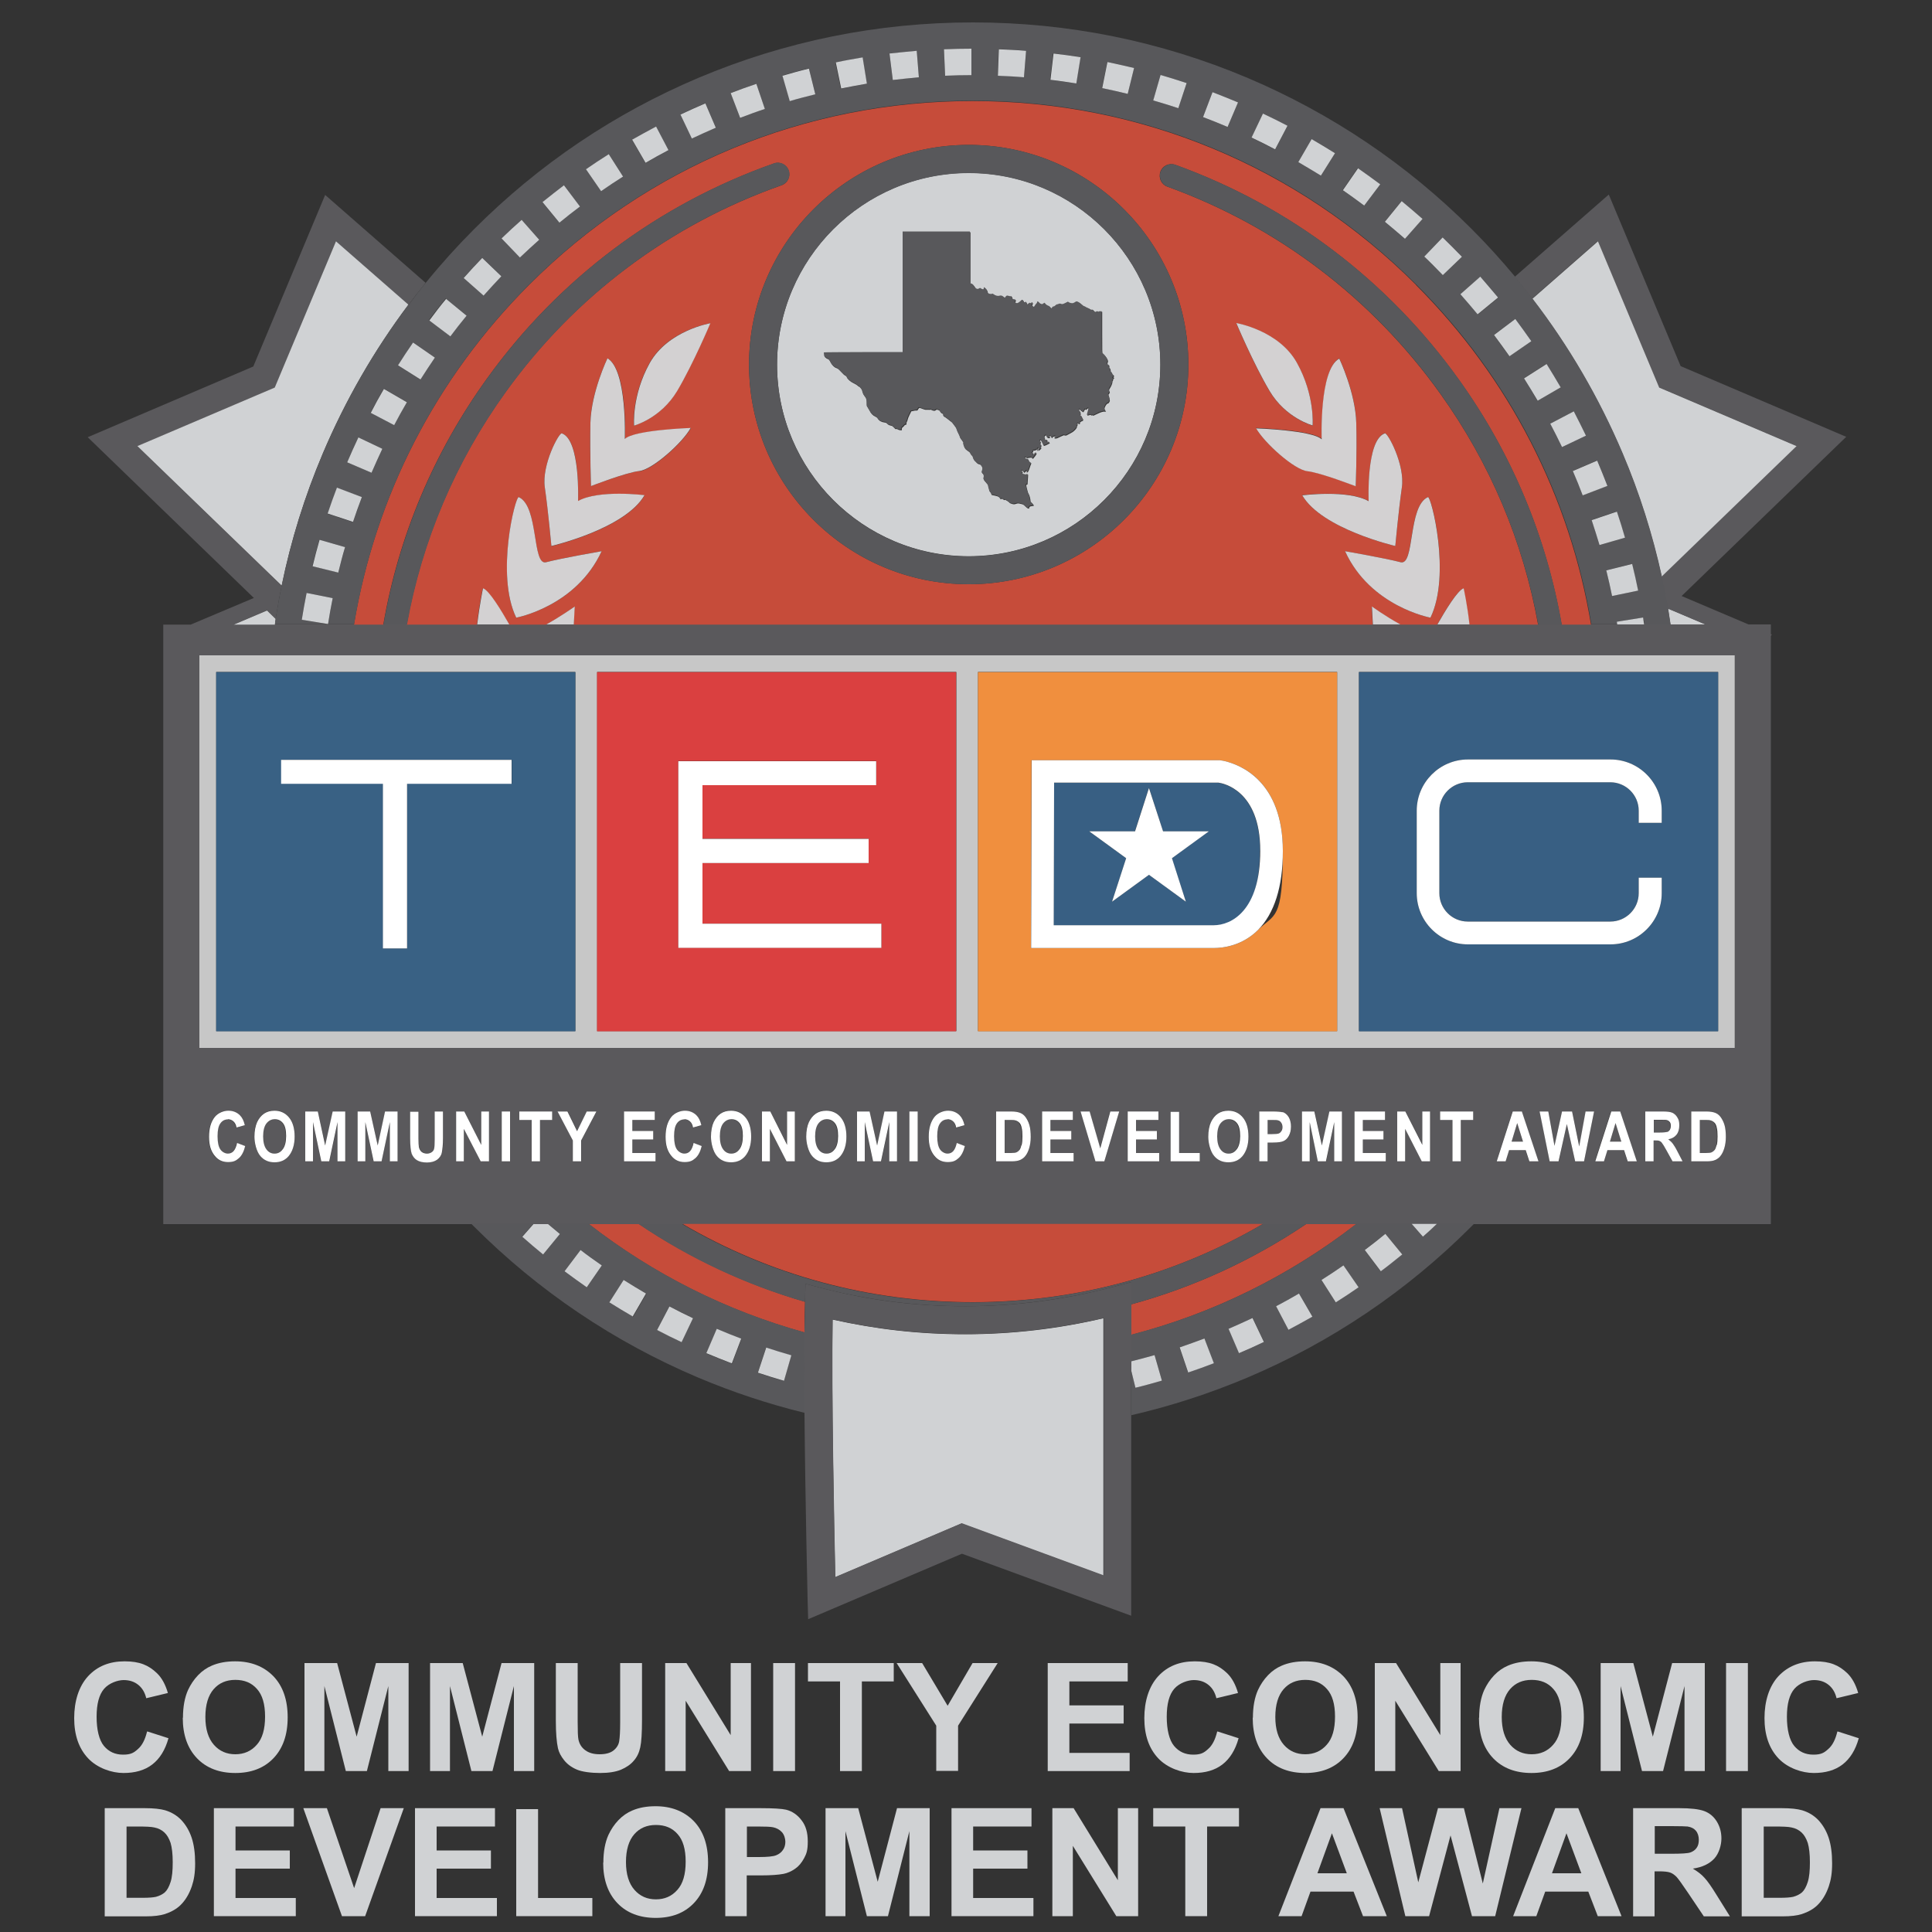 <?xml version="1.0" encoding="UTF-8"?>
<svg id="Layer_1" xmlns="http://www.w3.org/2000/svg" version="1.1" viewBox="0 0 1000 1000">
  <rect x="0" y="0" width="1000" height="1000" fill="#333333" stroke="none"/>
  <!-- Generator: Adobe Illustrator 30.0.0, SVG Export Plug-In . SVG Version: 2.1.1 Build 123)  -->
  <defs>
    <style>
      .st0 {
        fill: #d0d2d4;
      }

      .st1 {
        fill: #d3d1d2;
      }

      .st2 {
        fill: #5a595c;
      }

      .st3 {
        fill: #58585b;
      }

      .st4 {
        fill: #385f83;
      }

      .st5 {
        fill: #c7c7c7;
      }

      .st6 {
        fill: #fff;
      }

      .st7 {
        fill: #396184;
      }

      .st8 {
        fill: #c64c3a;
      }

      .st9 {
        fill: #da4040;
      }

      .st10 {
        fill: #f08f3e;
      }
    </style>
  </defs>
  <g>
    <path class="st0" d="M882.8,323.2l-19.1-8.1-.3.3c.4,2.6.8,5.2,1.2,7.8h18.3Z"/>
    <path class="st2" d="M916.6,328.1v-4.9h-11.6l-34.6-14.7,85.2-82.4-85.7-36.6-37.2-88.8-48.7,42.6c3.1,3.7,6.1,7.5,9,11.3l34-29.8,31.7,75.7,71.1,30.3-69.9,67.6c1.2,5.6,2.3,11.3,3.3,17l.3-.3,19.1,8.1H121l17.2-7.3,4.5,4.4c.9-5.7,1.9-11.5,3.1-17.1l-74.7-72.2,71.1-30.3,31.7-75.7,37.5,32.8c2.9-3.9,5.9-7.7,8.9-11.4l-52-45.5-37.2,88.8-85.7,36.6,86,83.2-32.7,13.8h-14.2v310.3h832.1v-304.4l.5-.8-.5-.2ZM103.2,542.4v-203.2h794.7v203.2H103.2ZM893.3,588.5c0,2.2-.3,4.2-.8,5.8-.5,1.7-1.2,3-1.9,3.9-.8,1-1.7,1.7-2.8,2.2-1.1.5-2.5.7-4.3.7h-8.1v-25.8h7.9c2,0,3.5.2,4.5.7,1,.4,1.9,1.2,2.8,2.2s1.5,2.4,2,4.1c.5,1.7.7,3.7.7,6.2ZM865.8,591.9c.6.8,1.4,2.2,2.5,4.2l2.6,5h-5.2l-3.1-5.6c-1.1-2-1.9-3.3-2.3-3.8-.4-.5-.8-.9-1.3-1.1-.5-.2-1.2-.3-2.2-.3h-.9v10.8h-4.3v-25.8h9.1c2.3,0,4,.2,5,.7,1,.5,1.8,1.3,2.5,2.4.6,1.1,1,2.5,1,4.1s-.5,3.6-1.5,4.9c-1,1.2-2.4,2-4.2,2.3.9.7,1.7,1.4,2.3,2.2ZM813.7,575.3l3.8,18.1,3.3-18.1h4.3l-5.2,25.8h-4.6l-4.3-19.3-4.2,19.3h-4.7l-5.1-25.8h4.4l3.2,17.8,3.9-17.8h5.2ZM796.2,601.1h-4.7l-1.9-5.8h-8.6l-1.8,5.8h-4.6l8.3-25.8h4.6l8.6,25.8ZM701.1,601.1v-25.8h15.9v4.4h-11.6v5.7h10.8v4.4h-10.8v7h12v4.4h-16.3ZM686.3,601.1h-4.2l-4.2-20.3v20.3h-4v-25.8h6.5l3.9,17.6,3.9-17.6h6.5v25.8h-4v-20.3l-4.3,20.3ZM735.9,601.1l-8.6-16.8v16.8h-4v-25.8h4.2l8.8,17.2v-17.2h4v25.8h-4.3ZM745.4,579.7v-4.4h17v4.4h-6.3v21.5h-4.3v-21.5h-6.4ZM847.1,601.1h-4.7l-1.9-5.8h-8.6l-1.8,5.8h-4.6l8.3-25.8h4.6l8.6,25.8ZM668.2,583.3c0,1.9-.4,3.4-1.1,4.7-.7,1.3-1.6,2.1-2.7,2.7-1.1.5-2.9.8-5.5.8h-2.8v9.7h-4.3v-25.8h6.9c2.6,0,4.3.1,5.1.4,1.3.4,2.3,1.3,3.1,2.6s1.2,3,1.2,5ZM646.2,588.2c0,4.3-1,7.7-3.1,10.1-1.8,2.1-4.2,3.2-7.3,3.2s-5.5-1.1-7.3-3.2c-2-2.4-3.1-5.8-3.1-10s.5-5.6,1.4-7.6,2.1-3.5,3.6-4.4c1.5-1,3.3-1.5,5.4-1.5,3.1,0,5.6,1.2,7.5,3.5,1.9,2.3,2.9,5.6,2.9,9.9ZM621,596.8v4.4h-15.1v-25.6h4.3v21.2h10.8ZM598.8,585.4v4.4h-10.8v7h12v4.4h-16.3v-25.8h15.9v4.4h-11.6v5.7h10.8ZM579.3,575.3l-7.7,25.8h-4.6l-7.7-25.8h4.7l5.4,19.1,5.2-19.1h4.6ZM554.5,585.4v4.4h-10.8v7h12v4.4h-16.3v-25.8h15.9v4.4h-11.6v5.7h10.8ZM533.5,588.5c0,2.2-.3,4.2-.8,5.8-.5,1.7-1.2,3-1.9,3.9-.8,1-1.7,1.7-2.8,2.2-1.1.5-2.5.7-4.3.7h-8.1v-25.8h7.9c2,0,3.5.2,4.5.7,1,.4,1.9,1.2,2.8,2.2s1.5,2.4,2,4.1c.5,1.7.7,3.7.7,6.2ZM486.5,595.1c1,1.4,2.2,2.1,3.8,2.1s2.1-.4,3-1.3,1.4-2.3,1.8-4.2l4.2,1.6c-.7,2.9-1.7,5-3.3,6.3-1.5,1.3-3.4,2-5.6,2s-5.1-1.1-6.8-3.2c-2-2.5-3-5.8-3-9.9s1-7.9,3-10.3c1.7-2.2,4.1-3.2,7-3.2s4.4.8,6,2.4c1.2,1.2,2,2.9,2.5,5.1l-4.3,1.2c-.3-1.4-.8-2.5-1.6-3.2s-1.8-1.1-2.9-1.1c-1.6,0-2.9.7-3.9,2-1,1.4-1.5,3.6-1.5,6.7s.5,5.6,1.5,6.9ZM475,575.3v25.8h-4.3v-25.8h4.3ZM456,601.1h-4.2l-4.2-20.3v20.3h-4v-25.8h6.5l3.9,17.6,3.9-17.6h6.5v25.8h-4v-20.3l-4.3,20.3ZM438.1,588.2c0,4.3-1,7.7-3.1,10.1-1.8,2.1-4.2,3.2-7.3,3.2s-5.5-1.1-7.3-3.2c-2-2.4-3.1-5.8-3.1-10s.5-5.6,1.4-7.6,2.1-3.5,3.6-4.4c1.5-1,3.3-1.5,5.4-1.5,3.1,0,5.6,1.2,7.5,3.5,1.9,2.3,2.9,5.6,2.9,9.9ZM411.4,575.3v25.8h-4.3l-8.6-16.8v16.8h-4v-25.8h4.2l8.8,17.2v-17.2h4ZM388.8,588.2c0,4.3-1,7.7-3.1,10.1-1.8,2.1-4.2,3.2-7.3,3.2s-5.5-1.1-7.3-3.2c-2-2.4-3.1-5.8-3.1-10s.5-5.6,1.4-7.6,2.1-3.5,3.6-4.4c1.5-1,3.3-1.5,5.4-1.5,3.1,0,5.6,1.2,7.5,3.5,1.9,2.3,2.9,5.6,2.9,9.9ZM350.3,595.1c1,1.4,2.2,2.1,3.8,2.1s2.1-.4,3-1.3,1.4-2.3,1.8-4.2l4.2,1.6c-.7,2.9-1.7,5-3.3,6.3-1.5,1.3-3.4,2-5.6,2s-5.1-1.1-6.8-3.2c-2-2.5-3-5.8-3-9.9s1-7.9,3-10.3c1.7-2.2,4.1-3.2,7-3.2s4.4.8,6,2.4c1.2,1.2,2,2.9,2.5,5.1l-4.3,1.2c-.3-1.4-.8-2.5-1.6-3.2s-1.8-1.1-2.9-1.1c-1.6,0-2.9.7-3.9,2-1,1.4-1.5,3.6-1.5,6.7s.5,5.6,1.5,6.9ZM201.8,580.8l-4.3,20.3h-4.2l-4.2-20.3v20.3h-4v-25.8h6.5l3.9,17.6,3.9-17.6h6.5v25.8h-4v-20.3ZM170.4,601.1h-4.2l-4.2-20.3v20.3h-4v-25.8h6.5l3.9,17.6,3.9-17.6h6.5v25.8h-4v-20.3l-4.3,20.3ZM228.8,596.4c-.4,1.5-1.2,2.8-2.5,3.8-1.3,1-3,1.4-5.2,1.4s-4-.4-5.2-1.2c-1.3-.8-2.2-1.9-2.7-3.3-.6-1.4-.8-4.1-.8-8v-13.8h4.3v14c0,2.2,0,3.6.2,4.2.2,1.1.6,2,1.4,2.6.7.6,1.7.9,2.8.9s1.8-.2,2.4-.7,1.1-1.1,1.3-1.8c.2-.8.3-2.5.3-5v-14.3h4.3v13.6c0,3.5-.2,6-.6,7.5ZM236.1,575.3h4.2l8.8,17.2v-17.2h4v25.8h-4.3l-8.6-16.8v16.8h-4v-25.8ZM285.8,575.3v4.4h-6.3v21.5h-4.3v-21.5h-6.4v-4.4h17ZM264,601.1h-4.3v-25.8h4.3v25.8ZM296.5,601.1v-10.9l-7.8-15h5.1l5,10.2,5-10.2h5l-7.9,15v10.8h-4.3ZM338.1,585.4v4.4h-10.8v7h12v4.4h-16.3v-25.8h15.9v4.4h-11.6v5.7h10.8ZM152.5,588.2c0,4.3-1,7.7-3.1,10.1-1.8,2.1-4.2,3.2-7.3,3.2s-5.5-1.1-7.3-3.2c-2-2.4-3.1-5.8-3.1-10s.5-5.6,1.4-7.6c.9-2,2.1-3.5,3.6-4.4,1.5-1,3.3-1.5,5.4-1.5,3.1,0,5.6,1.2,7.5,3.5,1.9,2.3,2.9,5.6,2.9,9.9ZM113.9,595.1c1,1.4,2.2,2.1,3.8,2.1s2.1-.4,3-1.3,1.4-2.3,1.8-4.2l4.2,1.6c-.7,2.9-1.7,5-3.3,6.3s-3.4,2-5.6,2-5.1-1.1-6.8-3.2c-2-2.5-3-5.8-3-9.9s1-7.9,3-10.3c1.7-2.2,4.1-3.2,7-3.2s4.4.8,6,2.4c1.2,1.2,2,2.9,2.5,5.1l-4.3,1.2c-.3-1.4-.8-2.5-1.6-3.2-.8-.7-1.8-1.1-2.9-1.1-1.6,0-2.9.7-3.9,2-1,1.4-1.5,3.6-1.5,6.7s.5,5.6,1.5,6.9Z"/>
    <path class="st0" d="M138.2,316l-17.2,7.3h21.3c.1-1,.3-1.9.4-2.9l-4.5-4.4Z"/>
    <path class="st0" d="M860,298.5l69.9-67.6-71.1-30.3-31.7-75.7-34,29.8c18.9,24.5,34.5,51.3,46.7,80.1,8.8,20.7,15.5,42,20.3,63.8Z"/>
    <path class="st0" d="M211.4,157.7l-37.5-32.8-31.7,75.7-71.1,30.3,74.7,72.2c4.8-23.4,11.9-46.2,21.3-68.4,11.7-27.5,26.5-53.3,44.3-77Z"/>
    <path class="st8" d="M585.6,690.9c42.2-11,81.6-30.4,116.4-57.3h-26c-27.8,18.7-58.2,32.7-90.4,41.5v15.8Z"/>
    <path class="st8" d="M416.7,673.8c-30.5-8.9-59.4-22.4-85.9-40.2h-26c33.4,26,71.2,44.9,111.6,56.1,0-5.9.1-11.2.3-15.9Z"/>
    <path class="st8" d="M653.6,633.5h-300.3c45.1,26.4,96.5,40.5,150.2,40.5s105.1-14.1,150.2-40.5Z"/>
    <path class="st8" d="M732.9,147.4c-61.3-61.3-142.8-95.1-229.5-95.1s-168.2,33.8-229.5,95.1c-48.5,48.5-79.7,109.6-90.7,175.9h15.2c7.9-45.8,26.1-89.1,53.7-127.4,37.3-51.8,88.7-90.2,148.5-111.3,3.1-1.1,6.5.5,7.6,3.7,1.1,3.1-.5,6.5-3.7,7.6-57.6,20.3-107,57.3-142.8,107-26.1,36.2-43.4,77.1-51.2,120.4h36.4c1.1-10.1,3-18.7,3-18.7,3.1.9,9.5,11.5,13.6,18.7h19.2c8-4.4,14.7-9.3,14.7-9.3l-.5,9.3h413.6l-.5-9.3s6.7,4.8,14.7,9.3h19.2c4.1-7.2,10.5-17.8,13.6-18.7,0,0,1.8,8.6,3,18.7h35.6c-7.7-42.9-24.8-83.5-50.6-119.5-35.4-49.5-84.3-86.6-141.3-107.2-3.1-1.1-4.7-4.5-3.6-7.7,1.1-3.1,4.5-4.7,7.7-3.6,59.3,21.4,110.1,59.9,147,111.5,27.2,38,45.1,81,53,126.5h15.2c-11-66.3-42.2-127.4-90.7-175.9ZM267.2,319.7c-10.8-22.3-.3-63.1,1.3-62.4,10.5,4.7,6.7,35.7,14.2,33.7,7.4-2,28.7-5.7,28.7-5.7-13.1,28.7-44.2,34.4-44.2,34.4ZM285.4,282.6s-1.7-18.5-3.4-30.3c-1.7-11.8,7.4-28.5,8.8-28,9.8,3.4,8.4,35.1,8.4,35.1,10.8-6.1,34.4-3,34.4-3-10.1,17.5-48.2,26.3-48.2,26.3ZM330.9,243.8c-6.7.7-25,7.8-25,7.8,0,0-.7-16.9-.3-32.7.3-15.8,8.8-33.4,8.8-33.4,10.5,5.7,9.1,41.8,9.1,41.8,4.7-4.7,34.1-5.7,34.1-5.7-4.4,7.8-19.9,21.6-26.6,22.3ZM350.4,202.4c-8.4,14.2-22.3,17.9-22.3,17.9,0,0-1.3-15.5,8.1-32.4,9.4-16.9,31.4-20.6,31.4-20.6,0,0-8.8,20.9-17.2,35.1ZM739.1,257.3c1.7-.7,12.1,40.1,1.3,62.4,0,0-31-5.7-44.2-34.4,0,0,21.2,3.7,28.7,5.7,7.4,2,3.7-29,14.2-33.7ZM716.8,224.3c1.4-.5,10.5,16.2,8.8,28-1.7,11.8-3.4,30.3-3.4,30.3,0,0-38.1-8.8-48.2-26.3,0,0,23.6-3,34.4,3,0,0-1.3-31.7,8.4-35.1ZM693.2,185.5s8.4,17.5,8.8,33.4-.3,32.7-.3,32.7c0,0-18.2-7.1-25-7.8-6.7-.7-22.3-14.5-26.6-22.3,0,0,29.3,1,34.1,5.7,0,0-1.3-36.1,9.1-41.8ZM671.3,187.9c9.4,16.9,8.1,32.4,8.1,32.4,0,0-13.8-3.7-22.3-17.9-8.4-14.2-17.2-35.1-17.2-35.1,0,0,21.9,3.7,31.4,20.6ZM615.1,188.7c0,62.7-51,113.7-113.7,113.7s-113.7-51-113.7-113.7,51-113.7,113.7-113.7,113.7,51,113.7,113.7Z"/>
    <path class="st3" d="M736.5,640.1l-5.8-6.6h-28.7c-34.7,27-74.2,46.4-116.4,57.3v13.8c4-1,8-2.1,12-3.2l3.8,13.2c-4.5,1.3-9.1,2.5-13.7,3.7l-2.1-8.6v22.8c20.4-4.7,40.4-11.2,59.9-19.4,43.5-18.4,82.5-44.7,116-78.2.5-.5.9-.9,1.4-1.4h-19.2c-2.4,2.2-4.8,4.4-7.2,6.6ZM614.9,710.4l-4.4-13c4.3-1.4,8.6-3,12.8-4.6l4.9,12.8c-4.4,1.7-8.9,3.3-13.3,4.8ZM641.4,700.4l-5.4-12.6c4.1-1.8,8.3-3.7,12.4-5.6l5.9,12.4c-4.2,2-8.6,4-12.9,5.8ZM666.9,688.3l-6.4-12.2c4-2.1,8-4.3,11.9-6.6l6.9,11.9c-4.1,2.4-8.2,4.6-12.4,6.8ZM691.4,674.1l-7.4-11.6c3.8-2.4,7.6-4.9,11.3-7.5l7.8,11.3c-3.9,2.7-7.8,5.3-11.8,7.8ZM714.6,658l-8.3-11c3.6-2.7,7.2-5.5,10.7-8.4l8.7,10.6c-3.6,3-7.4,5.9-11.1,8.7Z"/>
    <path class="st3" d="M211.4,157.7c-17.8,23.7-32.7,49.5-44.3,77-9.4,22.2-16.5,45-21.3,68.4-1.2,5.7-2.2,11.4-3.1,17.1-.2,1-.3,1.9-.4,2.9h41c11-66.3,42.2-127.4,90.7-175.9,61.3-61.3,142.8-95.1,229.5-95.1s168.2,33.8,229.5,95.1c48.5,48.5,79.7,109.6,90.7,175.9h13.5c0-.4-.1-.9-.2-1.3l13.6-2.2c.2,1.2.4,2.4.5,3.6h13.6c-.4-2.6-.8-5.2-1.2-7.8-1-5.7-2.1-11.3-3.3-17-4.8-21.8-11.5-43.1-20.3-63.8-12.2-28.7-27.8-55.5-46.7-80.1-2.9-3.8-5.9-7.6-9-11.3-7.1-8.5-14.6-16.8-22.5-24.7-33.5-33.5-72.6-59.8-116-78.2-45-19-92.8-28.7-142.1-28.7s-97.1,9.7-142.1,28.7c-43.5,18.4-82.5,44.7-116,78.2-8.8,8.8-17.1,18-24.9,27.6-3.1,3.7-6,7.5-8.9,11.4ZM213.8,177.3l11.3,7.8c-2.6,3.7-5.1,7.5-7.5,11.4l-11.6-7.3c2.5-4,5.1-8,7.8-11.8ZM198.7,201.2l11.9,6.9c-2.3,3.9-4.5,7.9-6.6,11.9l-12.2-6.4c2.2-4.2,4.5-8.3,6.8-12.4ZM185.5,226.4l12.4,5.9c-1.9,4.1-3.8,8.3-5.6,12.4l-12.6-5.4c1.8-4.3,3.8-8.7,5.8-12.9ZM174.4,252.5l12.9,4.9c-1.6,4.2-3.1,8.6-4.6,12.9l-13-4.3c1.5-4.5,3.1-9,4.8-13.4ZM165.4,279.4l13.2,3.8c-1.2,4.3-2.4,8.8-3.5,13.1l-13.4-3.3c1.1-4.6,2.3-9.2,3.6-13.7ZM169.8,323l-13.6-2.2c.7-4.6,1.6-9.3,2.5-13.9l13.5,2.7c-.9,4.4-1.7,8.9-2.4,13.4ZM781.2,184.4c-2.6-3.7-5.3-7.4-8-11l11-8.3c2.8,3.7,5.6,7.6,8.3,11.5l-11.3,7.8ZM847.9,305.7l-13.5,2.8c-.9-4.4-1.9-8.9-3-13.3l13.3-3.3c1.1,4.6,2.2,9.2,3.1,13.8ZM841.1,278.3l-13.2,3.8c-1.3-4.3-2.6-8.7-4.1-13l13-4.4c1.5,4.5,2.9,9,4.2,13.5ZM832,251.4l-12.8,4.9c-1.6-4.2-3.3-8.4-5.1-12.6l12.6-5.4c1.8,4.3,3.6,8.7,5.3,13.1ZM820.9,225.5l-12.4,5.9c-1.9-4.1-4-8.1-6.1-12.1l12.2-6.4c2.2,4.2,4.3,8.4,6.3,12.6ZM807.7,200.5l-11.9,6.9c-2.3-3.9-4.6-7.8-7.1-11.6l11.6-7.4c2.5,4,5,8,7.3,12.1ZM766.3,143.3c3.1,3.5,6.2,7.1,9.2,10.8l-10.6,8.7c-2.9-3.5-5.8-7-8.8-10.3l10.3-9.1ZM756.7,132.9l-9.9,9.5c-3.1-3.3-6.4-6.5-9.6-9.6l9.5-9.9c3.4,3.3,6.8,6.6,10,10ZM736.2,113.3l-9.1,10.3c-3.4-3-6.9-6-10.4-8.8l8.7-10.7c3.6,3,7.3,6.1,10.8,9.2ZM714.3,95.4l-8.3,11c-3.6-2.7-7.3-5.4-11.1-8l7.8-11.3c3.9,2.7,7.7,5.4,11.5,8.3ZM691,79.3l-7.3,11.6c-3.8-2.4-7.7-4.8-11.7-7l6.9-11.9c4.1,2.3,8.2,4.8,12.1,7.3ZM666.4,65.2l-6.4,12.2c-4-2.1-8.1-4.1-12.2-6.1l5.9-12.4c4.3,2,8.5,4.1,12.7,6.3ZM640.8,53l-5.4,12.7c-4.2-1.8-8.4-3.5-12.7-5.1l4.9-12.9c4.4,1.7,8.8,3.4,13.2,5.3ZM614.2,43l-4.3,13c-4.3-1.4-8.7-2.8-13-4l3.8-13.2c4.5,1.3,9.1,2.7,13.5,4.2ZM587,35.2l-3.3,13.4c-4.4-1.1-8.8-2.1-13.3-3l2.7-13.5c4.6.9,9.3,2,13.8,3.1ZM559.2,29.6l-2.2,13.6c-4.5-.7-9-1.3-13.5-1.9l1.6-13.7c4.7.6,9.4,1.2,14,1.9ZM531.1,26.2l-1.1,13.7c-4.5-.4-9.1-.6-13.6-.8l.5-13.7c4.7.2,9.4.5,14.1.8ZM502.8,25.2v13.7c-4.5,0-9.1.1-13.6.3l-.6-13.7c4.7-.2,9.4-.3,14.2-.3ZM474.5,26.3l1.1,13.7c-4.5.4-9.1.8-13.5,1.4l-1.7-13.6c4.7-.6,9.4-1,14.1-1.4ZM446.4,29.8l2.2,13.6c-4.5.7-9,1.6-13.4,2.5l-2.8-13.5c4.6-.9,9.3-1.8,13.9-2.6ZM418.7,35.4l3.3,13.3c-4.4,1.1-8.8,2.3-13.1,3.5l-3.8-13.2c4.5-1.3,9.1-2.6,13.7-3.7ZM391.5,43.4l4.4,13c-4.3,1.4-8.6,3-12.8,4.6l-4.9-12.8c4.4-1.7,8.9-3.3,13.3-4.8ZM365.1,53.4l5.4,12.6c-4.1,1.8-8.3,3.7-12.4,5.6l-5.9-12.4c4.2-2,8.6-4,12.9-5.8ZM339.6,65.6l6.4,12.2c-4,2.1-8,4.3-11.9,6.6l-6.9-11.9c4.1-2.4,8.2-4.7,12.4-6.8ZM315.1,79.8l7.4,11.6c-3.8,2.4-7.6,4.9-11.3,7.5l-7.8-11.3c3.9-2.7,7.8-5.3,11.8-7.8ZM291.9,95.9l8.3,11c-3.6,2.7-7.2,5.5-10.7,8.4l-8.7-10.6c3.6-3,7.4-5.9,11.1-8.7ZM270,113.8l9.1,10.3c-3.4,3-6.7,6.1-10,9.2l-9.5-9.9c3.4-3.3,6.9-6.5,10.4-9.6ZM249.6,133.4l9.9,9.5c-3.1,3.3-6.2,6.6-9.2,10l-10.3-9.1c3.1-3.5,6.3-7,9.6-10.4ZM230.8,154.6l10.6,8.7c-2.9,3.5-5.7,7.1-8.4,10.7l-11-8.3c2.8-3.8,5.8-7.5,8.7-11.2Z"/>
    <path class="st3" d="M416.4,689.6c-40.4-11.2-78.2-30.1-111.6-56.1h-21.1c2,1.7,4,3.4,6.1,5.1l-8.7,10.6c-3.6-3-7.3-6.1-10.8-9.2l5.8-6.6h-32.2c.5.5.9.9,1.4,1.4,33.5,33.5,72.6,59.8,116,78.2,18,7.6,36.4,13.7,55.2,18.3-.1-15-.2-29.5,0-41.8ZM292.2,658l8.3-11c3.6,2.7,7.3,5.4,11,8l-7.8,11.3c-3.9-2.7-7.7-5.5-11.5-8.3ZM315.5,674.1l7.4-11.6c3.8,2.4,7.7,4.8,11.7,7.1l-6.9,11.9c-4.1-2.4-8.1-4.8-12.1-7.3ZM340.1,688.3l6.4-12.2c4,2.1,8.1,4.2,12.2,6.1l-5.9,12.4c-4.3-2-8.5-4.2-12.7-6.3ZM365.7,700.5l5.4-12.6c4.2,1.8,8.4,3.5,12.7,5.1l-4.9,12.9c-4.4-1.7-8.8-3.5-13.2-5.3ZM392.2,710.6l4.3-13c4.3,1.4,8.7,2.8,13,4l-3.8,13.2c-4.5-1.3-9.1-2.7-13.5-4.2Z"/>
    <path class="st0" d="M736.5,640.1c2.4-2.1,4.8-4.3,7.2-6.6h-13l5.8,6.6Z"/>
    <path class="st0" d="M270.3,640.1c3.5,3.1,7.1,6.2,10.8,9.2l8.7-10.6c-2-1.7-4.1-3.4-6.1-5.1h-7.6l-5.8,6.6Z"/>
    <path class="st0" d="M773.3,173.4c2.7,3.6,5.4,7.3,8,11l11.3-7.8c-2.7-3.9-5.5-7.7-8.3-11.5l-11,8.3Z"/>
    <path class="st0" d="M836.9,321.9c0,.4.1.9.2,1.3h13.9c-.2-1.2-.4-2.4-.5-3.6l-13.6,2.2Z"/>
    <path class="st0" d="M158.7,306.9c-.9,4.6-1.8,9.3-2.5,13.9l13.6,2.2c.7-4.5,1.5-9,2.4-13.4l-13.5-2.7Z"/>
    <path class="st0" d="M222.1,165.8l11,8.3c2.7-3.6,5.5-7.2,8.4-10.7l-10.6-8.7c-3,3.6-5.9,7.4-8.7,11.2Z"/>
    <path class="st0" d="M408.9,52.3c4.3-1.3,8.8-2.4,13.1-3.5l-3.3-13.3c-4.6,1.1-9.2,2.4-13.7,3.7l3.8,13.2Z"/>
    <path class="st0" d="M587.7,718.3c4.6-1.1,9.2-2.4,13.7-3.7l-3.8-13.2c-3.9,1.1-8,2.2-12,3.2v5.1l2.1,8.6Z"/>
    <path class="st0" d="M383.1,61c4.2-1.6,8.5-3.2,12.8-4.6l-4.4-13c-4.5,1.5-8.9,3.1-13.3,4.8l4.9,12.8Z"/>
    <path class="st0" d="M623.4,692.8c-4.2,1.6-8.5,3.1-12.8,4.6l4.4,13c4.5-1.5,8.9-3.1,13.3-4.8l-4.9-12.8Z"/>
    <path class="st0" d="M250.3,153c3-3.4,6.1-6.7,9.2-10l-9.9-9.5c-3.3,3.4-6.5,6.9-9.6,10.4l10.3,9.1Z"/>
    <path class="st0" d="M289.5,115.3c3.5-2.9,7.1-5.7,10.7-8.4l-8.3-11c-3.7,2.8-7.5,5.8-11.1,8.7l8.7,10.6Z"/>
    <path class="st0" d="M269.1,133.3c3.3-3.1,6.6-6.2,10-9.2l-9.1-10.3c-3.5,3.1-7,6.3-10.4,9.6l9.5,9.9Z"/>
    <path class="st0" d="M695.3,655c-3.7,2.6-7.5,5.1-11.3,7.5l7.4,11.6c4-2.5,7.9-5.1,11.8-7.8l-7.8-11.3Z"/>
    <path class="st0" d="M383.7,692.9c-4.2-1.6-8.5-3.3-12.7-5.1l-5.4,12.6c4.3,1.8,8.8,3.6,13.2,5.3l4.9-12.9Z"/>
    <path class="st0" d="M409.6,701.5c-4.3-1.2-8.7-2.6-13-4l-4.3,13c4.5,1.5,9,2.9,13.5,4.2l3.8-13.2Z"/>
    <path class="st0" d="M672.4,669.5c-3.9,2.3-7.9,4.5-11.9,6.6l6.4,12.2c4.2-2.2,8.3-4.5,12.4-6.8l-6.9-11.9Z"/>
    <path class="st0" d="M358.7,682.3c-4.1-1.9-8.2-4-12.2-6.1l-6.4,12.2c4.2,2.2,8.4,4.3,12.7,6.3l5.9-12.4Z"/>
    <path class="st0" d="M648.3,682.2c-4.1,1.9-8.2,3.8-12.4,5.6l5.4,12.6c4.3-1.8,8.7-3.8,12.9-5.8l-5.9-12.4Z"/>
    <path class="st0" d="M334.5,669.6c-3.9-2.3-7.8-4.6-11.7-7.1l-7.4,11.6c4,2.5,8.1,5,12.1,7.3l6.9-11.9Z"/>
    <path class="st0" d="M717.1,638.6c-3.5,2.9-7.1,5.7-10.7,8.4l8.3,11c3.8-2.8,7.5-5.8,11.1-8.7l-8.7-10.6Z"/>
    <path class="st0" d="M358.1,71.7c4.1-1.9,8.2-3.8,12.4-5.6l-5.4-12.6c-4.3,1.8-8.6,3.8-12.9,5.8l5.9,12.4Z"/>
    <path class="st0" d="M311.2,98.9c3.7-2.6,7.5-5.1,11.3-7.5l-7.4-11.6c-4,2.5-7.9,5.1-11.8,7.8l7.8,11.3Z"/>
    <path class="st0" d="M334.1,84.3c3.9-2.3,7.9-4.5,11.9-6.6l-6.4-12.2c-4.2,2.2-8.3,4.5-12.4,6.8l6.9,11.9Z"/>
    <path class="st0" d="M311.5,655c-3.7-2.6-7.4-5.2-11-8l-8.3,11c3.8,2.8,7.6,5.6,11.5,8.3l7.8-11.3Z"/>
    <path class="st0" d="M737.2,132.8c3.3,3.1,6.5,6.4,9.6,9.6l9.9-9.5c-3.3-3.4-6.6-6.7-10-10l-9.5,9.9Z"/>
    <path class="st0" d="M647.8,71.2c4.1,1.9,8.2,4,12.2,6.1l6.4-12.2c-4.2-2.2-8.4-4.3-12.7-6.3l-5.9,12.4Z"/>
    <path class="st0" d="M622.7,60.6c4.2,1.6,8.5,3.3,12.7,5.1l5.4-12.7c-4.3-1.8-8.8-3.6-13.2-5.3l-4.9,12.9Z"/>
    <path class="st0" d="M435.3,45.8c4.4-.9,8.9-1.7,13.4-2.5l-2.2-13.6c-4.6.8-9.3,1.6-13.9,2.6l2.8,13.5Z"/>
    <path class="st0" d="M716.8,114.8c3.5,2.9,7,5.8,10.4,8.8l9.1-10.3c-3.5-3.1-7.2-6.2-10.8-9.2l-8.7,10.7Z"/>
    <path class="st0" d="M695,98.4c3.7,2.6,7.4,5.2,11.1,8l8.3-11c-3.8-2.8-7.6-5.6-11.5-8.3l-7.8,11.3Z"/>
    <path class="st0" d="M672,83.9c3.9,2.3,7.8,4.6,11.7,7l7.3-11.6c-4-2.5-8.1-5-12.1-7.3l-6.9,11.9Z"/>
    <path class="st0" d="M516.4,39.2c4.5.2,9.1.4,13.6.8l1.1-13.7c-4.7-.4-9.4-.6-14.1-.8l-.5,13.7Z"/>
    <path class="st0" d="M489.2,39.2c4.5-.2,9.1-.3,13.6-.3v-13.7c-4.7,0-9.5.1-14.2.3l.6,13.7Z"/>
    <path class="st0" d="M543.6,41.3c4.5.5,9,1.2,13.5,1.9l2.2-13.6c-4.6-.7-9.4-1.4-14-1.9l-1.6,13.7Z"/>
    <path class="st0" d="M596.9,52c4.3,1.2,8.7,2.6,13,4l4.3-13c-4.5-1.5-9-2.9-13.5-4.2l-3.8,13.2Z"/>
    <path class="st0" d="M570.4,45.6c4.4.9,8.9,1.9,13.3,3l3.3-13.4c-4.6-1.1-9.2-2.1-13.8-3.1l-2.7,13.5Z"/>
    <path class="st0" d="M462.1,41.4c4.5-.5,9-1,13.5-1.4l-1.1-13.7c-4.7.4-9.4.9-14.1,1.4l1.7,13.6Z"/>
    <path class="st0" d="M756,152.4c3,3.4,6,6.9,8.8,10.3l10.6-8.7c-3-3.6-6.1-7.2-9.2-10.8l-10.3,9.1Z"/>
    <path class="st0" d="M814.1,243.8c1.8,4.1,3.5,8.4,5.1,12.6l12.8-4.9c-1.7-4.4-3.5-8.8-5.3-13.1l-12.6,5.4Z"/>
    <path class="st0" d="M823.8,269.1c1.4,4.3,2.8,8.6,4.1,13l13.2-3.8c-1.3-4.5-2.7-9.1-4.2-13.5l-13,4.4Z"/>
    <path class="st0" d="M831.4,295.2c1.1,4.4,2.1,8.8,3,13.3l13.5-2.8c-.9-4.6-2-9.3-3.1-13.8l-13.3,3.3Z"/>
    <path class="st0" d="M802.4,219.3c2.1,4,4.2,8.1,6.1,12.1l12.4-5.9c-2-4.2-4.2-8.5-6.3-12.6l-12.2,6.4Z"/>
    <path class="st0" d="M788.8,195.8c2.4,3.8,4.8,7.7,7.1,11.6l11.9-6.9c-2.4-4.1-4.8-8.1-7.3-12.1l-11.6,7.4Z"/>
    <path class="st0" d="M192.3,244.7c1.8-4.2,3.7-8.3,5.6-12.4l-12.4-5.9c-2,4.3-4,8.6-5.8,12.9l12.6,5.4Z"/>
    <path class="st0" d="M204,220.1c2.1-4,4.3-8,6.6-11.9l-11.9-6.9c-2.4,4.1-4.7,8.3-6.8,12.4l12.2,6.4Z"/>
    <path class="st0" d="M217.6,196.5c2.4-3.8,4.9-7.6,7.5-11.4l-11.3-7.8c-2.7,3.9-5.3,7.8-7.8,11.8l11.6,7.3Z"/>
    <path class="st0" d="M182.7,270.2c1.4-4.3,3-8.6,4.6-12.9l-12.9-4.9c-1.7,4.4-3.3,8.9-4.8,13.4l13,4.3Z"/>
    <path class="st0" d="M175.1,296.3c1.1-4.4,2.2-8.8,3.5-13.1l-13.2-3.8c-1.3,4.5-2.5,9.1-3.6,13.7l13.4,3.3Z"/>
    <path class="st0" d="M501.4,89.5c-54.7,0-99.2,44.5-99.2,99.2s44.5,99.2,99.2,99.2,99.2-44.5,99.2-99.2-44.5-99.2-99.2-99.2ZM576,196.1c.3.3.3.7,0,.9-.1.1-.2.4-.2.7,0,.7-.5,2-1.2,3.1-.6.9-.7,1.3-.3,2,.2.4.2.5,0,.7-.7,1-.7.9-.4,1.4.1.3.3.9.4,1.5.2.9.2,1.1,0,1.5-.3.6-.6,1-1,1-.5,0-1.6,1.8-1.6,2.7,0,.3.2.6.4,1l.4.5h-.5c-.8-.2-2.2.2-4.2,1.2-1,.5-1.9.9-1.9.9s-.2,0-.2-.2c0-.1-.1-.1-.4,0-.2.1-.4.1-.5,0-.3-.3-.5-.3-1.3,0-.4.1-.7.1-.7.1,0,0,.1-.8.4-1.8.5-1.7.5-1.7.2-1.9-.2-.1-.4,0-.7.3-.4.5-.7.6-.8.3-.2-.3-.3-.1-.7.6-.1.3-.3.5-.4.8,0,.1-1.4-.8-1.7-1.2-.4-.6-.6-.5-.5.3,0,.5.2.6.4.7.3,0,.3.1.3.6,0,.4,0,.5.1.5s.1,0,0,.3c-.4.4-.3.5.3,1,.4.4.5.6.5.8,0,.2,0,.4.2.4.2,0,.3.2.2.4,0,.2,0,.4,0,.5s-.1.2-.2.2c-.4,0-1.3.6-1.4.8,0,.1,0,.4,0,.5,0,.4-.4.5-.7.2-.1-.2-.3-.2-.6-.1-.4,0-.4.1-.1.2.3.2.3.5,0,.9-.1.2-.2.5-.2.7,0,.5-1.1,1.8-2.3,2.6h0s-3.1,1.7-3.1,1.7c-.3.1-.6.1-.9,0-.5-.2-.6-.1-2.3.7-1.3.7-1.9.9-2.4.9h-.6l.3-.4c.5-.7.4-1.4-.1-.8-.1.1-.3.2-.5.2-.4,0-.8.4-.8.7s-.4,0-.6-.6c-.1-.4-.2-.5-.4-.3-.1.1-.2.1-.2,0s0-.2-.1-.2-.1.2-.1.4,0,.5.1.5c.2.1.2.4-.1.3-.1,0-.3,0-.4,0-.1.2-1-.3-1-.6s-.1-.4-.3-.6l-.3-.3-.4.4c-.4.4-.4.5-.2.8.1.2.2.6.2.9,0,.5,0,.6.6.6s.6,0,.7.2c.1.4.1.5-.2.5s-.3,0-.3.2c0,.3.5.4.9.2.3-.2.7,0,.8.3,0,.1-2.5,1.4-2.9,1.4s-.5-.7-.9-1.5c-.4-.8-.8-1.5-.9-1.5s-.2.2-.4.4c-.2.3-.2.4,0,.6.1.1.3.2.4.1.3-.1,0,.7-.2.9-.2.1-.2.2.2.5.4.3.5.7.2,1-.1.1-.1.2,0,.5.2.4.1.5-.8,1.2l-.6.5v-.9c.2-.9.2-.9,0-.7-.4.3-.6.7-.4.9.1.1,0,.3,0,.5-.2.3-.2.3-.2-.1,0-.6-.1-.7-.6-.3-.4.3-.6.4-.9.3-.5,0-1,.2-.6.4.1,0,0,.3-.3.6l-.5.5h.5c.5,0,.5,0,.4.6-.1.7,0,.7.8-.2.6-.7.7-.8.8-.4.1.3,0,.6-1.8,2.8,0,0-.2,0-.3-.2-.4-.5-.7-.5-1.8-.3-1,.2-1,.2-1.3,0-.2-.2-.3-.3-.6-.1-.2.1-.3.2-.1.4.3.3.9.6,1.4.6s.4,0,.4.3c0,.4,1.1,1.8,1.2,1.6,0,0,.1-.1.2-.1s0,.2-.1.5c-.1.3-.5,1.1-.7,1.9-.6,1.8-.8,2.1-1.2,2.4-.4.3-.5.2-.2-.4.3-.7,0-.7-.7,0l-.6.7-.5-.6c-.7-.9-1.3-.7-.6.2l.3.4-.3.2c-.2,0-.3.2-.3.3s.5.3,1.2.4c1.1.3,1.2.3,1.5.1.2-.1.4-.2.5-.2.1,0,0,1.8-.2,4.3,0,.9-.1,1-.4,1-.4-.1-.4.1,0,1.9.5,2,.6,2.4,1,3,.4.6.9,2.7.9,3.5s.1.6.6,1c.3.3.7.7.9,1l.3.5h-.3c-.2.1-.6.2-1,.2-.8.1-1.1.3-1.2.9,0,.4,0,.4-.5.3-.3,0-.9-.5-1.5-1.1-1-1-1.1-1-2.4-1.3-1.3-.3-1.4-.3-2.4,0-1,.3-1.1.3-2.2,0-.6-.2-1.1-.4-1.1-.5,0-.3-2.4-1.8-2.5-1.6,0,.3-.3.2-.9-.2-.5-.4-.6-.4-.9-.2-.3.2-.4.2-.5,0,0-.1-.1-.3-.1-.4s-.3-.4-.7-.6c-.5-.4-1-.5-2.3-.8-1.6-.3-1.6-.3-1.5-.7,0-.3,0-.5-.4-.8-.5-.4-.6-.6-.9-2.2l-.4-1.7-1.1-1.3c-1.2-1.3-1.3-1.6-1-2.4.2-.7,0-1.6-.6-2.1l-.5-.5.2-.7c.4-1.1.3-1.6-.2-2.6-.4-.6-.7-.9-1.1-1.1-.3-.1-.7-.2-.8-.2s-.7-.4-1.2-1c-1-.9-1.1-1.2-1.5-2.5-.1-.4-.3-.7-.5-.8-.2,0-.5-.4-.7-.9-.3-.6-.5-.9-1.3-1.4-.5-.4-1.1-.8-1.4-1.1-.4-.5-1.2-2.8-1-2.9.2,0,.2-.5,0-.5s-.2-.2-.3-.4c-.1-.2-.5-.7-.8-1.1-.4-.4-.6-.8-.6-1s-.3-.9-.7-1.7c-.4-.7-.8-1.8-1-2.3-.1-.5-.4-1.1-.6-1.3-.2-.2-.7-.9-1.2-1.6-.5-.7-.9-1.2-1-1.2s-.8-.6-1.7-1.3c-.9-.7-1.8-1.4-2.1-1.5-.4-.2-.5-.2-.4-.8,0-.5,0-.6-.2-.6s-.3,0-.4-.2c0,0-.3-.2-.4-.2-.2,0-.8-.8-.8-1.2s0-.2-.3-.2c-.2,0-.3,0-.4-.1,0-.2-.2-.2-.4-.2-.2,0-.4,0-.4-.1,0-.2-.2-.3-.4,0,0,0-.3.3-.6.4-.5.2-.6.2-1.3,0-.4-.1-.8-.3-.8-.4,0,0-.3-.1-.5,0-.2,0-.6.1-.9,0-.4,0-.7,0-1.6,0-.2,0-.9-.2-1.6-.5-.7-.3-1.4-.5-1.6-.4-.1,0-.4.4-.6.7-.3.6-.3.6-.8.6-.3,0-1,0-1.6.2l-1.1.2-.9,1.8c-.5,1-.9,2-.9,2.2s-.2.7-.4,1.2c-.3.5-.4.9-.3,1.2,0,.4,0,.5-.5.6-.3,0-.6.3-.7.5-.1.2-.4.5-.7.7-.4.3-.5.5-.5,1v.6h-.9c-.5-.1-1.1-.3-1.4-.5-.4-.2-.6-.3-.6-.1-.2.2-.5,0-1.3-.9-.4-.4-.9-.8-1.1-.8-1.3-.3-1.6-.4-2.2-1-.5-.5-.7-.6-1.4-.7-1.7-.2-2.9-.9-3.5-2-.2-.4-.5-.6-1.2-1-1.5-.7-2.1-1.4-2.8-2.7-.4-.7-.8-1.5-1.1-1.9-.4-.6-.5-.7-.5-2.3,0-1.9-.1-2.2-1.2-3.7-.6-.7-.8-1.2-.9-1.8,0-.5-.3-1.1-.4-1.3-.2-.5-1.4-1.9-1.7-1.9s-.4-.2-.7-.5c-.3-.3-1.2-.8-2-1.2-1.7-.8-3.3-2.2-3.5-3.1-.1-.5-.3-.6-.9-.9-.5-.2-1.2-.9-2.2-2-1.3-1.4-1.6-1.6-2.4-1.9-1.2-.4-2.1-1.4-2.9-2.9-.6-1.3-1-1.6-1.6-1.8-.2,0-.7-.3-1-.6-.5-.4-.6-.5-.6-1.3,0-.4,0-.9-.1-1.1-.1-.2,40.8-.2,40.8-.2v-62.4h17.4s17.4,0,17.4,0v13.4s0,13.5,0,13.5h.5c.5,0,1.2.7,2,1.8.3.6.6.8,1,.9.5.2.6.2,1.2-.1l.6-.3.6.4c.8.5,1.3.4,1.3-.3s0-.5.1-.5.4.2.7.6c.5.5.7.7.9,1.5.2.8.3,1,.8,1.2.6.3,1.6.4,1.9.1.1-.1.3,0,.7.3.7.6,2,1,2.8.8.9-.3,1.3-.2,2.2.4.4.3.8.6.8.6.8-1.3,1-1.3,2.2-.9.5.2.8.2,1,.1.3-.1.3-.1.3.3,0,.7.5,1.2,1.2,1.3.8,0,1,.3.6.7-.2.2-.2.5-.2.6.1.3.8.7,1.2.7s1.4-.6,1.9-1.2c.5-.5.6-.6.9-.5.2,0,.4.3.4.5.2.8.2.8.7.7.3,0,.6-.1.7-.2.1,0,.2,0,.2.5,0,.8.4,1,1.1.4.6-.5.7-.5.9-.3.1.1.3.1.6-.1.2-.2.5-.3.5-.3.1,0,0,.5-.1.8-.1.2-.2.4-.2.5,0,.3.7,1.1,1,1.1s.4-.3.6-.6c.2-.3.5-.8.7-1,.2-.2.4-.6.5-.8.1-.6.5-.6.8,0,.3.5,1.2,1,1.8,1,.2,0,.5-.2.7-.4.5-.5.6-.5.7,0,0,.4,1.8,1.5,2,1.3,0,0,.4.2.7.6.3.4.6.7.7.7s.3-.2.4-.5c.2-.4.4-.5.7-.5s.6-.2.9-.5c.4-.4.7-.5,1.1-.6.3,0,.7-.2.9-.3.3-.1.5-.1.8,0,.9.4,1,.3,2.4-.4l1.4-.7.3.3c.4.4,1.6.6,2.2.5.2,0,.8-.3,1.1-.5.4-.2.8-.4.9-.4.5,0,1.7.8,2.6,1.6.7.6,1.1.9,1.3.9s.5.1.6.3c.1.2.6.4,1.1.5.5.1,1,.4,1.3.7.4.4.6.4,1,.3.4,0,.5,0,.9.5.4.6.8.7,1.4.4.3-.2.4-.2.7,0,.3.2.4.2.5,0,0-.2.3-.2.8-.2h.7v10.8c0,10.3,0,10.7.3,10.9.6.3,2.1,2.1,2.4,2.9.4.9.4,1.1.1,1.8-.2.6,0,1.1.6,1.4.4.2.6.5.3.6-.2.1-.2.3.3.9.3.4.4.7.4,1.2s0,.7.4.9c.2.2.4.5.5.8,0,.3.2.6.5.7.4.2.5.4.2.7-.1.1-.1.3,0,.5.3.5.3.5,0,.5s-.4.3-.2.6Z"/>
    <path class="st3" d="M501.4,75c-62.7,0-113.7,51-113.7,113.7s51,113.7,113.7,113.7,113.7-51,113.7-113.7-51-113.7-113.7-113.7ZM501.4,288c-54.7,0-99.2-44.5-99.2-99.2s44.5-99.2,99.2-99.2,99.2,44.5,99.2,99.2-44.5,99.2-99.2,99.2Z"/>
    <path class="st3" d="M576.2,195.6c.3,0,.3,0,0-.5-.2-.3-.2-.4,0-.5.3-.3.2-.5-.2-.7-.2-.1-.4-.3-.5-.7,0-.3-.2-.6-.5-.8-.3-.2-.4-.5-.4-.9s-.1-.8-.4-1.2c-.5-.6-.5-.7-.3-.9.3-.2.1-.5-.3-.6-.6-.3-.8-.8-.6-1.4.2-.6.2-.8-.1-1.8-.3-.8-1.8-2.7-2.4-2.9-.2-.1-.3-.6-.3-10.9v-10.7h-.7c-.5,0-.7,0-.8.1-.1.2-.2.2-.5,0-.3-.2-.4-.2-.7,0-.6.4-.9.3-1.4-.4-.4-.5-.4-.6-.9-.5-.4,0-.6,0-1-.3-.3-.2-.9-.5-1.3-.7-.4-.1-.9-.4-1.1-.5-.1-.2-.4-.3-.6-.3s-.7-.3-1.3-.9c-.8-.8-2.1-1.6-2.6-1.6s-.5.2-.9.4c-.4.2-.9.5-1.1.5-.6.1-1.8-.2-2.2-.5l-.3-.3-1.4.7c-1.4.7-1.6.7-2.4.4-.4-.1-.5-.1-.8,0-.2.1-.6.2-.9.3-.4,0-.7.2-1.1.6-.3.3-.6.5-.9.5s-.5.1-.7.5c-.2.3-.4.5-.4.5s-.4-.3-.7-.7c-.3-.4-.6-.6-.7-.6-.2.1-1.9-1-2-1.3-.1-.4-.1-.4-.7,0-.2.2-.6.4-.7.4-.6,0-1.5-.5-1.8-1-.4-.6-.7-.6-.8,0,0,.3-.3.7-.5.8-.2.2-.5.6-.7,1-.2.4-.5.6-.6.6-.2,0-1-.8-1-1.1s.1-.3.2-.5c.2-.3.3-.8.1-.8s-.3.1-.5.3c-.3.2-.5.3-.6.1-.2-.2-.3-.2-.9.3-.6.6-1,.4-1.1-.4,0-.4-.1-.5-.2-.5-.1,0-.4.1-.7.2-.6.1-.6,0-.7-.7,0-.2-.2-.5-.4-.5-.3-.1-.4,0-.9.5-.6.6-1.5,1.2-1.9,1.2s-1.1-.4-1.2-.7c0-.1,0-.4.2-.6.4-.5.2-.7-.6-.7-.7,0-1.1-.6-1.2-1.3,0-.4,0-.4-.3-.3-.2.1-.5,0-1-.1-1.2-.4-1.4-.3-2.2.9,0,0-.4-.2-.8-.6-.8-.6-1.2-.7-2.2-.4-.7.2-2.1-.2-2.8-.8-.4-.3-.6-.4-.7-.3-.2.2-1.3.2-1.9-.1-.5-.2-.5-.4-.8-1.2-.2-.8-.3-1-.9-1.5-.4-.3-.7-.6-.7-.6s-.1.2-.1.5c0,.7-.4.8-1.3.3l-.6-.4-.6.3c-.6.3-.7.3-1.2.1-.5-.1-.7-.4-1-.9-.7-1.2-1.4-1.8-2-1.8h-.5v-13.5s0-13.4,0-13.4h-17.4s-17.4,0-17.4,0v62.4s-40.9,0-40.8.2c0,.1.1.6.1,1.1,0,.7.1.8.6,1.3.3.2.8.5,1,.6.6.1.9.5,1.6,1.8.7,1.5,1.7,2.4,2.9,2.9.8.3,1.1.5,2.4,1.9,1,1,1.7,1.7,2.2,2,.6.3.7.5.9.9.3.9,1.8,2.3,3.5,3.1.8.4,1.7.9,2,1.2.3.3.6.5.7.5.2,0,1.5,1.4,1.7,1.9.1.3.3.9.4,1.3.1.6.4,1.1.9,1.8,1.1,1.5,1.2,1.8,1.2,3.7,0,1.6,0,1.7.5,2.3.2.4.7,1.2,1.1,1.9.7,1.4,1.4,2,2.8,2.7.7.4,1,.6,1.2,1,.5,1.1,1.8,1.8,3.5,2,.7,0,.9.2,1.4.7.6.6.8.7,2.2,1,.2,0,.7.4,1.1.8.8.9,1.2,1.1,1.3.9,0-.1.2,0,.6.1.3.2.9.4,1.4.4h.9c0,0,0-.5,0-.5,0-.5,0-.7.5-1,.3-.2.6-.5.7-.7.1-.2.4-.4.7-.5.5-.2.5-.2.5-.6,0-.3,0-.7.3-1.2.2-.4.4-.9.4-1.2s.4-1.2.9-2.2l.9-1.8,1.1-.2c.6-.1,1.3-.2,1.6-.2.5,0,.6,0,.8-.6.2-.3.4-.7.6-.7.1,0,.8.1,1.6.4.7.3,1.4.5,1.6.5.9,0,1.2,0,1.6,0,.2,0,.6,0,.9,0,.2,0,.5,0,.5,0,0,0,.4.3.8.4.7.2.8.2,1.3,0,.3-.1.6-.3.6-.4.1-.2.4-.2.4,0s.1.2.4.1c.2,0,.4,0,.4.2,0,.2.2.2.4.1.2,0,.3,0,.3.2,0,.4.5,1.2.8,1.2s.3,0,.4.2c.1.1.3.2.4.2s.2.1.2.6c0,.6,0,.6.4.8.2.1,1.2.8,2.1,1.5.9.7,1.7,1.3,1.7,1.3s.5.5,1,1.2c.5.7,1,1.4,1.2,1.6.2.2.4.8.6,1.3.1.5.6,1.6,1,2.3.4.7.7,1.5.7,1.7s.3.6.6,1c.4.4.7.9.8,1.1,0,.2.2.4.3.4.2,0,.2.4,0,.5-.2,0,.5,2.4,1,2.9.2.2.8.7,1.4,1.1.8.5,1,.7,1.3,1.4.2.5.4.8.7.9.2,0,.4.3.5.8.4,1.4.5,1.6,1.5,2.5.6.5,1.1,1,1.2,1s.5.1.8.2c.4.2.7.4,1.1,1.1.6,1,.6,1.5.2,2.6l-.2.7.5.5c.6.6.8,1.5.6,2.1-.3.7-.2,1,1,2.4l1.1,1.3.4,1.7c.4,1.6.5,1.8.9,2.2.4.4.5.6.4.8,0,.3,0,.4,1.5.7,1.2.2,1.7.4,2.3.8.4.2.7.5.7.6s0,.3.1.4c.1.2.2.2.5,0,.3-.2.4-.2.9.2.6.4.8.5.9.2,0-.2,2.5,1.3,2.5,1.6s.5.3,1.1.5c1.1.3,1.1.3,2.2,0,1-.2,1.1-.2,2.4,0,1.3.3,1.4.4,2.4,1.3.6.6,1.2,1,1.5,1.1.4.1.5.1.5-.3,0-.6.4-.8,1.2-.9.4,0,.8-.1,1-.2h.3c0,0-.3-.5-.3-.5-.2-.2-.6-.7-.9-1-.4-.4-.6-.7-.6-1,0-.8-.6-2.9-.9-3.5-.4-.6-.5-1-1-3-.4-1.8-.5-2,0-1.9.2,0,.3,0,.4-1,.2-2.5.3-4.3.2-4.3s-.3.1-.5.2c-.3.2-.4.2-1.5-.1-.6-.2-1.2-.4-1.2-.4s.1-.2.3-.3l.3-.2-.3-.4c-.7-.9-.1-1.1.6-.2l.5.6.6-.7c.7-.7,1-.7.7,0-.2.6-.2.7.2.4.5-.3.6-.6,1.2-2.4.3-.8.6-1.6.7-1.9.2-.2.2-.5.1-.5s-.2,0-.2.1c-.1.2-1.2-1.2-1.2-1.6s0-.3-.4-.3c-.4,0-1.1-.3-1.4-.6-.1-.2-.1-.2.1-.4.3-.1.4-.1.6.1.2.3.3.3,1.3,0,1.1-.2,1.4-.2,1.8.3.1.2.3.3.3.2,1.7-2.2,1.9-2.5,1.8-2.8-.1-.3-.2-.3-.8.4-.7.9-.9,1-.8.2.1-.6,0-.6-.4-.6h-.5l.5-.5c.3-.3.4-.5.3-.6-.3-.2.1-.5.6-.4.4,0,.6,0,.9-.3.5-.4.6-.4.6.3s0,.4.2.1c.1-.2.2-.3,0-.5-.2-.2,0-.6.4-.9.2-.2.2-.1.2.7v.9c-.1,0,.5-.5.5-.5.9-.7,1-.9.8-1.2-.1-.2-.1-.3,0-.5.3-.3.2-.7-.2-1-.4-.3-.4-.3-.2-.5.3-.2.5-1,.2-.9-.1,0-.3,0-.4-.1-.1-.2-.1-.3,0-.6.1-.2.3-.4.4-.4s.5.7.9,1.5c.4.8.8,1.5.9,1.5.3,0,2.9-1.2,2.9-1.4-.1-.3-.5-.5-.8-.3-.4.2-.9.1-.9-.2s.1-.2.3-.2c.3,0,.4-.1.2-.5,0-.2-.3-.2-.7-.2-.6,0-.6,0-.6-.6s-.1-.7-.2-.9c-.2-.3-.2-.4.2-.8l.4-.4.3.3c.1.2.3.4.3.6,0,.3.9.8,1,.6,0,0,.2-.1.4,0,.3.1.4-.2.1-.3,0,0-.1-.3-.1-.5s0-.4.1-.4.1,0,.1.2,0,.1.2,0c.2-.1.2,0,.4.3.2.6.6,1,.6.6s.5-.7.8-.7.4-.1.5-.2c.5-.6.6.1.1.8l-.3.4h.6c.5,0,1-.2,2.4-.9,1.7-.9,1.8-.9,2.3-.7.4.1.6.1.9,0l3.1-1.7h0c1.1-.8,2.3-2.1,2.3-2.6s.1-.6.2-.7c.3-.4.3-.7,0-.9-.2-.1-.2-.1.1-.2.3,0,.5,0,.6.1.2.3.7.2.7-.2s0-.4,0-.5c.1-.2,1.1-.8,1.4-.8s.2,0,.2-.2,0-.3,0-.5c0-.2,0-.3-.2-.4-.2,0-.3-.2-.2-.4,0-.2,0-.5-.5-.8-.6-.6-.6-.7-.3-1,.2-.2.2-.3,0-.3s-.2-.1-.1-.5c0-.4,0-.5-.3-.6-.3,0-.4-.2-.4-.7-.1-.8,0-.9.5-.3.3.4,1.7,1.3,1.7,1.2.1-.3.3-.5.4-.8.3-.8.5-.9.7-.6.1.2.4.2.8-.3.3-.4.5-.4.7-.3.3.1.3.2-.2,1.9-.3,1-.5,1.8-.4,1.8,0,0,.4,0,.7-.1.9-.2,1.1-.2,1.3,0,.2.2.3.2.5,0,.2-.1.3-.1.4,0,0,.1.1.2.2.2s.9-.4,1.9-.9c1.9-1,3.4-1.4,4.2-1.3h.5c0,0-.4-.5-.4-.5-.3-.3-.4-.7-.4-1,0-.9,1.1-2.7,1.6-2.7s.7-.4,1-1c.2-.4.2-.7,0-1.5-.1-.6-.3-1.2-.4-1.5-.3-.5-.3-.4.4-1.4.2-.3.2-.4,0-.7-.4-.7-.3-1.1.3-2,.7-1,1.3-2.4,1.2-3.1,0-.3,0-.6.2-.7.3-.2.3-.6,0-.9-.2-.3-.2-.6.2-.6Z"/>
    <path class="st3" d="M416.7,673.6l.2-9.1,8.8,2.3c24,6.2,48.9,9.3,73.9,9.3s51.9-3.4,76.9-10.1l9.1-2.4v11.5c32.2-8.8,62.6-22.8,90.4-41.5h-22.5c-45.1,26.4-96.5,40.5-150.2,40.5s-105.1-14.1-150.2-40.5h-22.5c26.5,17.9,55.4,31.4,85.9,40.2,0,0,0-.1,0-.2Z"/>
    <path class="st3" d="M404.6,95.8c3.1-1.1,4.8-4.5,3.7-7.6-1.1-3.1-4.5-4.8-7.6-3.7-59.9,21.1-111.3,59.6-148.5,111.3-27.6,38.3-45.7,81.6-53.7,127.4h12.2c7.8-43.3,25.1-84.2,51.2-120.4,35.9-49.8,85.2-86.8,142.8-107Z"/>
    <path class="st3" d="M755.4,196.8c-36.8-51.5-87.7-90.1-147-111.5-3.1-1.1-6.5.5-7.7,3.6-1.1,3.1.5,6.5,3.6,7.7,57,20.6,105.9,57.6,141.3,107.2,25.7,36,42.8,76.6,50.6,119.5h12.2c-7.9-45.4-25.8-88.4-53-126.5Z"/>
    <path class="st1" d="M336.3,187.9c-9.4,16.9-8.1,32.4-8.1,32.4,0,0,13.8-3.7,22.3-17.9,8.4-14.2,17.2-35.1,17.2-35.1,0,0-21.9,3.7-31.4,20.6Z"/>
    <path class="st1" d="M314.4,185.5s-8.4,17.5-8.8,33.4c-.3,15.8.3,32.7.3,32.7,0,0,18.2-7.1,25-7.8,6.7-.7,22.3-14.5,26.6-22.3,0,0-29.3,1-34.1,5.7,0,0,1.3-36.1-9.1-41.8Z"/>
    <path class="st1" d="M299.2,259.4s1.3-31.7-8.4-35.1c-1.4-.5-10.5,16.2-8.8,28,1.7,11.8,3.4,30.3,3.4,30.3,0,0,38.1-8.8,48.2-26.3,0,0-23.6-3-34.4,3Z"/>
    <path class="st1" d="M268.5,257.3c-1.7-.7-12.1,40.1-1.3,62.4,0,0,31-5.7,44.2-34.4,0,0-21.2,3.7-28.7,5.7-7.4,2-3.7-29-14.2-33.7Z"/>
    <path class="st1" d="M282.8,323.2h14.2l.5-9.3s-6.7,4.8-14.7,9.3Z"/>
    <path class="st1" d="M250,304.5s-1.8,8.6-3,18.7h16.6c-4.1-7.2-10.5-17.8-13.6-18.7Z"/>
    <path class="st1" d="M679.4,220.2s1.3-15.5-8.1-32.4c-9.4-16.9-31.4-20.6-31.4-20.6,0,0,8.8,20.9,17.2,35.1,8.4,14.2,22.3,17.9,22.3,17.9Z"/>
    <path class="st1" d="M650.1,221.6c4.4,7.8,19.9,21.6,26.6,22.3,6.7.7,25,7.8,25,7.8,0,0,.7-16.9.3-32.7s-8.8-33.4-8.8-33.4c-10.5,5.7-9.1,41.8-9.1,41.8-4.7-4.7-34.1-5.7-34.1-5.7Z"/>
    <path class="st1" d="M674,256.3c10.1,17.5,48.2,26.3,48.2,26.3,0,0,1.7-18.5,3.4-30.3,1.7-11.8-7.4-28.5-8.8-28-9.8,3.4-8.4,35.1-8.4,35.1-10.8-6.1-34.4-3-34.4-3Z"/>
    <path class="st1" d="M724.9,291c-7.4-2-28.7-5.7-28.7-5.7,13.1,28.7,44.2,34.4,44.2,34.4,10.8-22.3.3-63.1-1.3-62.4-10.5,4.7-6.7,35.7-14.2,33.7Z"/>
    <path class="st1" d="M710.6,323.2h14.2c-8-4.4-14.7-9.3-14.7-9.3l.5,9.3Z"/>
    <path class="st1" d="M744,323.2h16.6c-1.1-10.1-3-18.7-3-18.7-3.1.9-9.5,11.5-13.6,18.7Z"/>
    <path class="st2" d="M862.8,579.9c-.4-.1-1.6-.2-3.5-.2h-3.4v6.6h3.2c2,0,3.2,0,3.7-.3s1-.5,1.3-1,.5-1.2.5-2.1-.2-1.5-.5-2-.8-.8-1.4-1Z"/>
    <polygon class="st2" points="839.2 590.9 836.2 581.3 833.3 590.9 839.2 590.9"/>
    <path class="st2" d="M142.1,579.3c-1.8,0-3.2.7-4.3,2.2-1.1,1.4-1.7,3.7-1.7,6.7s.6,5.2,1.7,6.7c1.1,1.5,2.6,2.2,4.2,2.2s3.1-.7,4.2-2.2c1.1-1.5,1.7-3.7,1.7-6.8s-.5-5.2-1.6-6.6c-1.1-1.4-2.5-2.1-4.3-2.1Z"/>
    <path class="st2" d="M887.2,581.2c-.6-.6-1.3-1.1-2.1-1.2-.6-.2-1.8-.2-3.5-.2h-2v17.1h3.2c1.4,0,2.4-.1,3-.4.6-.3,1.1-.6,1.5-1.2.4-.5.7-1.3,1-2.5.3-1.1.4-2.6.4-4.5s-.1-3.4-.4-4.5c-.3-1.1-.7-2-1.2-2.6Z"/>
    <path class="st2" d="M661.7,580c-.6-.2-1.7-.3-3.6-.3h-2.1v7.3h2.4c1.6,0,2.7-.1,3.3-.3.6-.2,1.1-.6,1.4-1.2.4-.6.6-1.3.6-2.1s-.2-1.6-.6-2.2c-.4-.6-.9-1-1.4-1.2Z"/>
    <path class="st2" d="M427.7,579.3c-1.8,0-3.2.7-4.3,2.2-1.1,1.4-1.7,3.7-1.7,6.7s.6,5.2,1.7,6.7c1.1,1.5,2.6,2.2,4.2,2.2s3.1-.7,4.2-2.2c1.1-1.5,1.7-3.7,1.7-6.8s-.5-5.2-1.6-6.6c-1.1-1.4-2.5-2.1-4.3-2.1Z"/>
    <path class="st2" d="M378.5,579.3c-1.8,0-3.2.7-4.3,2.2-1.1,1.4-1.7,3.7-1.7,6.7s.6,5.2,1.7,6.7c1.1,1.5,2.6,2.2,4.2,2.2s3.1-.7,4.2-2.2c1.1-1.5,1.7-3.7,1.7-6.8s-.5-5.2-1.6-6.6c-1.1-1.4-2.5-2.1-4.3-2.1Z"/>
    <path class="st2" d="M527.4,581.2c-.6-.6-1.3-1.1-2.1-1.2-.6-.2-1.8-.2-3.5-.2h-2v17.1h3.2c1.4,0,2.4-.1,3-.4.6-.3,1.1-.6,1.5-1.2.4-.5.7-1.3,1-2.5.3-1.1.4-2.6.4-4.5s-.1-3.4-.4-4.5c-.3-1.1-.7-2-1.2-2.6Z"/>
    <path class="st2" d="M635.8,579.3c-1.8,0-3.2.7-4.3,2.2-1.1,1.4-1.7,3.7-1.7,6.7s.6,5.2,1.7,6.7c1.1,1.5,2.6,2.2,4.2,2.2s3.1-.7,4.2-2.2c1.1-1.5,1.7-3.7,1.7-6.8s-.5-5.2-1.6-6.6c-1.1-1.4-2.5-2.1-4.3-2.1Z"/>
    <polygon class="st2" points="782.4 590.9 788.2 590.9 785.3 581.3 782.4 590.9"/>
    <path class="st6" d="M117.9,579.3c1.1,0,2.1.4,2.9,1.1.8.7,1.4,1.8,1.6,3.2l4.3-1.2c-.5-2.3-1.4-4-2.5-5.1-1.6-1.6-3.6-2.4-6-2.4s-5.3,1.1-7,3.2c-2,2.5-3,5.9-3,10.3s1,7.5,3,9.9c1.7,2.1,4,3.2,6.8,3.2s4.1-.7,5.6-2,2.6-3.4,3.3-6.3l-4.2-1.6c-.4,1.9-1,3.3-1.8,4.2s-1.8,1.3-3,1.3-2.8-.7-3.8-2.1c-1-1.4-1.5-3.7-1.5-6.9s.5-5.4,1.5-6.7c1-1.4,2.3-2,3.9-2Z"/>
    <path class="st6" d="M142.1,574.9c-2.1,0-3.9.5-5.4,1.5-1.5,1-2.7,2.5-3.6,4.4-.9,2-1.4,4.5-1.4,7.6s1,7.6,3.1,10c1.8,2.1,4.2,3.2,7.3,3.2s5.5-1.1,7.3-3.2c2-2.4,3.1-5.8,3.1-10.1s-1-7.6-2.9-9.9c-1.9-2.3-4.4-3.5-7.5-3.5ZM146.3,594.9c-1.1,1.5-2.5,2.2-4.2,2.2s-3.1-.7-4.2-2.2c-1.1-1.5-1.7-3.7-1.7-6.7s.6-5.3,1.7-6.7c1.1-1.4,2.5-2.2,4.3-2.2s3.2.7,4.3,2.1c1.1,1.4,1.6,3.6,1.6,6.6s-.6,5.3-1.7,6.8Z"/>
    <polygon class="st6" points="178.7 601.1 178.7 575.3 172.2 575.3 168.3 592.9 164.5 575.3 158 575.3 158 601.1 162 601.1 162 580.8 166.3 601.1 170.4 601.1 174.7 580.8 174.7 601.1 178.7 601.1"/>
    <polygon class="st6" points="205.8 575.3 199.3 575.3 195.5 592.9 191.6 575.3 185.1 575.3 185.1 601.1 189.1 601.1 189.1 580.8 193.4 601.1 197.5 601.1 201.8 580.8 201.8 601.1 205.8 601.1 205.8 575.3"/>
    <path class="st6" d="M229.3,575.3h-4.3v14.3c0,2.6-.1,4.2-.3,5-.2.8-.7,1.4-1.3,1.8s-1.4.7-2.4.7-2.1-.3-2.8-.9c-.7-.6-1.2-1.5-1.4-2.6-.1-.7-.2-2.1-.2-4.2v-14h-4.3v13.8c0,3.9.3,6.5.8,8,.6,1.4,1.5,2.6,2.7,3.3,1.3.8,3,1.2,5.2,1.2s3.9-.5,5.2-1.4c1.3-1,2.2-2.2,2.5-3.8s.6-4,.6-7.5v-13.6Z"/>
    <polygon class="st6" points="236.1 601.1 240.1 601.1 240.1 584.3 248.8 601.1 253.1 601.1 253.1 575.3 249.1 575.3 249.1 592.6 240.3 575.3 236.1 575.3 236.1 601.1"/>
    <rect class="st6" x="259.7" y="575.3" width="4.3" height="25.8"/>
    <polygon class="st6" points="268.8 579.7 275.2 579.7 275.2 601.1 279.5 601.1 279.5 579.7 285.8 579.7 285.8 575.3 268.8 575.3 268.8 579.7"/>
    <polygon class="st6" points="300.8 590.3 308.7 575.3 303.7 575.3 298.7 585.5 293.7 575.3 288.6 575.3 296.5 590.3 296.5 601.1 300.8 601.1 300.8 590.3"/>
    <polygon class="st6" points="338.9 579.7 338.9 575.3 323 575.3 323 601.1 339.3 601.1 339.3 596.8 327.3 596.8 327.3 589.8 338.1 589.8 338.1 585.4 327.3 585.4 327.3 579.7 338.9 579.7"/>
    <path class="st6" d="M354.2,579.3c1.1,0,2.1.4,2.9,1.1s1.4,1.8,1.6,3.2l4.3-1.2c-.5-2.3-1.4-4-2.5-5.1-1.6-1.6-3.6-2.4-6-2.4s-5.3,1.1-7,3.2c-2,2.5-3,5.9-3,10.3s1,7.5,3,9.9c1.7,2.1,4,3.2,6.8,3.2s4.1-.7,5.6-2c1.5-1.3,2.6-3.4,3.3-6.3l-4.2-1.6c-.4,1.9-1,3.3-1.8,4.2s-1.8,1.3-3,1.3-2.8-.7-3.8-2.1c-1-1.4-1.5-3.7-1.5-6.9s.5-5.4,1.5-6.7c1-1.4,2.3-2,3.9-2Z"/>
    <path class="st6" d="M378.4,574.9c-2.1,0-3.9.5-5.4,1.5-1.5,1-2.7,2.5-3.6,4.4s-1.4,4.5-1.4,7.6,1,7.6,3.1,10c1.8,2.1,4.2,3.2,7.3,3.2s5.5-1.1,7.3-3.2c2-2.4,3.1-5.8,3.1-10.1s-1-7.6-2.9-9.9c-1.9-2.3-4.4-3.5-7.5-3.5ZM382.7,594.9c-1.1,1.5-2.5,2.2-4.2,2.2s-3.1-.7-4.2-2.2c-1.1-1.5-1.7-3.7-1.7-6.7s.6-5.3,1.7-6.7c1.1-1.4,2.5-2.2,4.3-2.2s3.2.7,4.3,2.1c1.1,1.4,1.6,3.6,1.6,6.6s-.6,5.3-1.7,6.8Z"/>
    <polygon class="st6" points="398.7 575.3 394.4 575.3 394.4 601.1 398.5 601.1 398.5 584.3 407.1 601.1 411.4 601.1 411.4 575.3 407.4 575.3 407.4 592.6 398.7 575.3"/>
    <path class="st6" d="M427.7,574.9c-2.1,0-3.9.5-5.4,1.5-1.5,1-2.7,2.5-3.6,4.4s-1.4,4.5-1.4,7.6,1,7.6,3.1,10c1.8,2.1,4.2,3.2,7.3,3.2s5.5-1.1,7.3-3.2c2-2.4,3.1-5.8,3.1-10.1s-1-7.6-2.9-9.9c-1.9-2.3-4.4-3.5-7.5-3.5ZM432,594.9c-1.1,1.5-2.5,2.2-4.2,2.2s-3.1-.7-4.2-2.2c-1.1-1.5-1.7-3.7-1.7-6.7s.6-5.3,1.7-6.7c1.1-1.4,2.5-2.2,4.3-2.2s3.2.7,4.3,2.1c1.1,1.4,1.6,3.6,1.6,6.6s-.6,5.3-1.7,6.8Z"/>
    <polygon class="st6" points="464.3 601.1 464.3 575.3 457.8 575.3 454 592.9 450.1 575.3 443.6 575.3 443.6 601.1 447.6 601.1 447.6 580.8 451.9 601.1 456 601.1 460.3 580.8 460.3 601.1 464.3 601.1"/>
    <rect class="st6" x="470.7" y="575.3" width="4.3" height="25.8"/>
    <path class="st6" d="M490.4,579.3c1.1,0,2.1.4,2.9,1.1s1.4,1.8,1.6,3.2l4.3-1.2c-.5-2.3-1.4-4-2.5-5.1-1.6-1.6-3.6-2.4-6-2.4s-5.3,1.1-7,3.2c-2,2.5-3,5.9-3,10.3s1,7.5,3,9.9c1.7,2.1,4,3.2,6.8,3.2s4.1-.7,5.6-2c1.5-1.3,2.6-3.4,3.3-6.3l-4.2-1.6c-.4,1.9-1,3.3-1.8,4.2s-1.8,1.3-3,1.3-2.8-.7-3.8-2.1c-1-1.4-1.5-3.7-1.5-6.9s.5-5.4,1.5-6.7c1-1.4,2.3-2,3.9-2Z"/>
    <path class="st6" d="M528,576c-1-.4-2.5-.7-4.5-.7h-7.9v25.8h8.1c1.7,0,3.2-.2,4.3-.7,1.1-.5,2.1-1.2,2.8-2.2.8-1,1.4-2.3,1.9-3.9.5-1.7.8-3.6.8-5.8s-.2-4.6-.7-6.2c-.5-1.7-1.2-3-2-4.1s-1.8-1.8-2.8-2.2ZM528.7,592.7c-.3,1.1-.6,2-1,2.5-.4.5-.9.9-1.5,1.2-.6.3-1.6.4-3,.4h-3.2v-17.1h2c1.7,0,2.9,0,3.5.2.8.2,1.5.6,2.1,1.2.6.6,1,1.5,1.2,2.6.3,1.1.4,2.6.4,4.5s-.1,3.3-.4,4.5Z"/>
    <polygon class="st6" points="555.3 579.7 555.3 575.3 539.4 575.3 539.4 601.1 555.7 601.1 555.7 596.8 543.7 596.8 543.7 589.8 554.5 589.8 554.5 585.4 543.7 585.4 543.7 579.7 555.3 579.7"/>
    <polygon class="st6" points="564 575.3 559.3 575.3 567 601.1 571.6 601.1 579.3 575.3 574.7 575.3 569.5 594.4 564 575.3"/>
    <polygon class="st6" points="599.6 579.7 599.6 575.3 583.7 575.3 583.7 601.1 600 601.1 600 596.8 588 596.8 588 589.8 598.8 589.8 598.8 585.4 588 585.4 588 579.7 599.6 579.7"/>
    <polygon class="st6" points="605.9 575.5 605.9 601.1 621 601.1 621 596.8 610.3 596.8 610.3 575.5 605.9 575.5"/>
    <path class="st6" d="M635.8,574.9c-2.1,0-3.9.5-5.4,1.5-1.5,1-2.7,2.5-3.6,4.4s-1.4,4.5-1.4,7.6,1,7.6,3.1,10c1.8,2.1,4.2,3.2,7.3,3.2s5.5-1.1,7.3-3.2c2-2.4,3.1-5.8,3.1-10.1s-1-7.6-2.9-9.9c-1.9-2.3-4.4-3.5-7.5-3.5ZM640.1,594.9c-1.1,1.5-2.5,2.2-4.2,2.2s-3.1-.7-4.2-2.2c-1.1-1.5-1.7-3.7-1.7-6.7s.6-5.3,1.7-6.7c1.1-1.4,2.5-2.2,4.3-2.2s3.2.7,4.3,2.1c1.1,1.4,1.6,3.6,1.6,6.6s-.6,5.3-1.7,6.8Z"/>
    <path class="st6" d="M663.8,575.7c-.8-.2-2.5-.4-5.1-.4h-6.9v25.8h4.3v-9.7h2.8c2.6,0,4.5-.3,5.5-.8,1.1-.5,2-1.4,2.7-2.7.7-1.3,1.1-2.8,1.1-4.7s-.4-3.7-1.2-5-1.9-2.2-3.1-2.6ZM663.2,585.5c-.4.6-.8,1-1.4,1.2-.6.2-1.7.3-3.3.3h-2.4v-7.3h2.1c1.8,0,3,0,3.6.3.6.2,1,.6,1.4,1.2.4.6.6,1.3.6,2.2s-.2,1.6-.6,2.1Z"/>
    <polygon class="st6" points="694.6 601.1 694.6 575.3 688.1 575.3 684.2 592.9 680.3 575.3 673.9 575.3 673.9 601.1 677.9 601.1 677.9 580.8 682.1 601.1 686.3 601.1 690.6 580.8 690.6 601.1 694.6 601.1"/>
    <polygon class="st6" points="717.3 596.8 705.4 596.8 705.4 589.8 716.1 589.8 716.1 585.4 705.4 585.4 705.4 579.7 716.9 579.7 716.9 575.3 701.1 575.3 701.1 601.1 717.3 601.1 717.3 596.8"/>
    <polygon class="st6" points="740.2 575.3 736.2 575.3 736.2 592.6 727.4 575.3 723.2 575.3 723.2 601.1 727.3 601.1 727.3 584.3 735.9 601.1 740.2 601.1 740.2 575.3"/>
    <polygon class="st6" points="751.8 601.1 756.1 601.1 756.1 579.7 762.5 579.7 762.5 575.3 745.4 575.3 745.4 579.7 751.8 579.7 751.8 601.1"/>
    <path class="st6" d="M783,575.3l-8.3,25.8h4.6l1.8-5.8h8.6l1.9,5.8h4.7l-8.6-25.8h-4.6ZM782.4,590.9l2.9-9.6,3,9.6h-5.9Z"/>
    <polygon class="st6" points="804.6 593.1 801.4 575.3 796.9 575.3 802.1 601.1 806.7 601.1 811 581.8 815.3 601.1 819.9 601.1 825.1 575.3 820.7 575.3 817.4 593.4 813.7 575.3 808.5 575.3 804.6 593.1"/>
    <path class="st6" d="M825.6,601.1h4.6l1.8-5.8h8.6l1.9,5.8h4.7l-8.6-25.8h-4.6l-8.3,25.8ZM839.2,590.9h-5.9l2.9-9.6,3,9.6Z"/>
    <path class="st6" d="M867.7,587.4c1-1.2,1.5-2.9,1.5-4.9s-.3-3-1-4.1c-.6-1.1-1.5-1.9-2.5-2.4-1-.5-2.7-.7-5-.7h-9.1v25.8h4.3v-10.8h.9c1,0,1.7,0,2.2.3.5.2.9.5,1.3,1.1.4.5,1.2,1.8,2.3,3.8l3.1,5.6h5.2l-2.6-5c-1-2-1.9-3.4-2.5-4.2-.6-.8-1.4-1.5-2.3-2.2,1.8-.3,3.2-1.1,4.2-2.3ZM864.2,584.9c-.3.5-.8.9-1.3,1s-1.8.3-3.7.3h-3.2v-6.6h3.4c1.9,0,3.1,0,3.5.2.6.2,1,.5,1.4,1s.5,1.2.5,2-.2,1.5-.5,2.1Z"/>
    <path class="st6" d="M887.8,576c-1-.4-2.5-.7-4.5-.7h-7.9v25.8h8.1c1.7,0,3.2-.2,4.3-.7,1.1-.5,2.1-1.2,2.8-2.2.8-1,1.4-2.3,1.9-3.9.5-1.7.8-3.6.8-5.8s-.2-4.6-.7-6.2c-.5-1.7-1.2-3-2-4.1s-1.8-1.8-2.8-2.2ZM888.5,592.7c-.3,1.1-.6,2-1,2.5-.4.5-.9.9-1.5,1.2-.6.3-1.6.4-3,.4h-3.2v-17.1h2c1.7,0,2.9,0,3.5.2.8.2,1.5.6,2.1,1.2.6.6,1,1.5,1.2,2.6.3,1.1.4,2.6.4,4.5s-.1,3.3-.4,4.5Z"/>
    <path class="st5" d="M631.5,393.5h0c0,0,1,0,2.5.5-1.5-.4-2.5-.5-2.6-.5h-97.6l-.3,97.2h0l.3-97.2h97.6Z"/>
    <polygon class="st5" points="545.6 405.2 545.4 478.9 545.4 478.9 545.6 405.2 545.6 405.2"/>
    <path class="st5" d="M651.1,481.4c-8.1,8.1-17.9,9.3-23,9.3,5.1,0,14.8-1.2,23-9.3Z"/>
    <path class="st5" d="M898,339.2H103.2v203.2h794.7v-203.2ZM111.9,533.7v-185.9h185.9v185.9H111.9ZM309.1,533.7v-185.9h185.9v185.9h-185.9ZM506.2,533.7v-185.9h185.9v185.9h-185.9ZM703.4,533.7v-185.9h185.9v185.9h-185.9Z"/>
    <path class="st7" d="M297.8,347.9H111.9v185.9h185.9v-185.9ZM210.7,490.9h-12.4v-85.3h-52.7v-12.4h119.3v12.4h-54.1v85.3Z"/>
    <path class="st9" d="M494.9,347.9h-185.9v185.9h185.9v-185.9ZM449.6,434.2v12.4h-86v31.5h92.6v12.4h-105.1v-96.6h102.4v12.4h-90v27.8h86Z"/>
    <path class="st4" d="M889.3,347.9h-185.9v185.9h185.9v-185.9ZM833.6,488.8h-73.8c-14.6,0-26.5-11.9-26.5-26.5v-42.7c0-14.6,11.9-26.5,26.5-26.5h73.8c14.6,0,26.5,11.9,26.5,26.5v6.3h-11.9v-6.3c0-8.1-6.6-14.7-14.7-14.7h-73.8c-8.1,0-14.7,6.6-14.7,14.7v42.7c0,8.1,6.6,14.7,14.7,14.7h73.8c8.1,0,14.7-6.6,14.7-14.7v-8h11.9v8c0,14.6-11.9,26.5-26.5,26.5Z"/>
    <polygon class="st6" points="264.8 393.3 145.5 393.3 145.5 405.7 198.2 405.7 198.2 490.9 210.7 490.9 210.7 405.7 264.8 405.7 264.8 393.3"/>
    <polygon class="st6" points="453.5 406.4 453.5 394 363.6 394 351.1 394 351.1 406.4 351.1 434.2 351.1 446.7 351.1 478.1 351.1 490.6 456.2 490.6 456.2 478.1 363.6 478.1 363.6 446.7 449.6 446.7 449.6 434.2 363.6 434.2 363.6 406.4 453.5 406.4"/>
    <path class="st4" d="M652.2,440.4c0-31.3-19.2-34.9-21.6-35.2h-85.1l-.2,73.8h82.7c9,0,24.1-5,24.1-38.6ZM613.8,466.7l-19.1-13.9-19.1,13.9,7.3-22.5-19.1-13.9h23.6l7.3-22.5,7.3,22.5h23.6l-19.1,13.9,7.3,22.5Z"/>
    <path class="st10" d="M692.1,347.9h-185.9v185.9h185.9v-185.9ZM533.6,490.7l.3-97.2h97.6c0,0,1,.1,2.6.5,7.7,1.8,29.9,10.1,29.9,46.5s-4.3,32.3-12.9,40.9c0,0,0,0,0,0-8.1,8.1-17.8,9.3-23,9.3,0,0,0,0,0,0h-94.5Z"/>
    <path class="st6" d="M628.1,490.7s0,0,0,0c5.1,0,14.8-1.2,23-9.3,0,0,0,0,0,0,8.5-8.6,12.9-22.4,12.9-40.9,0-36.4-22.3-44.7-29.9-46.5-1.5-.4-2.5-.4-2.5-.5h-97.6l-.3,97.2h94.5ZM545.4,478.9h0l.2-73.8h85.1c2.3.3,21.6,3.9,21.6,35.2s-15.1,38.6-24.1,38.6h-82.7Z"/>
    <path class="st6" d="M860.1,454.3h-11.9v8c0,8.1-6.6,14.7-14.7,14.7h-73.8c-8.1,0-14.7-6.6-14.7-14.7v-42.7c0-8.1,6.6-14.7,14.7-14.7h73.8c8.1,0,14.7,6.6,14.7,14.7v6.3h11.9v-6.3c0-14.6-11.9-26.5-26.5-26.5h-73.8c-14.6,0-26.5,11.9-26.5,26.5v42.7c0,14.6,11.9,26.5,26.5,26.5h73.8c14.6,0,26.5-11.9,26.5-26.5v-8Z"/>
    <polygon class="st6" points="602 430.3 594.7 407.9 587.5 430.3 563.8 430.3 582.9 444.2 575.6 466.7 594.7 452.8 613.8 466.7 606.6 444.2 625.7 430.3 602 430.3"/>
    <path class="st0" d="M571.2,682.3c-23.4,5.5-47.4,8.3-71.6,8.3s-46.2-2.6-68.7-7.6c-.6,38.5.8,107.1,1.4,133.4l65.3-27.8,73.5,27v-133.2Z"/>
    <path class="st2" d="M585.6,709.8v-46.2l-9.1,2.4c-25,6.7-50.9,10.1-76.9,10.1s-49.9-3.1-73.9-9.3l-8.8-2.3-.2,9.1c0,0,0,.1,0,.2-.1,4.7-.2,10-.3,15.9-.1,12.3,0,26.9,0,41.8.4,45.7,1.6,95.1,1.6,95.9l.3,10.7,79.6-33.9,87.6,32.1v-126.4ZM432.4,816.3c-.6-26.3-2-94.9-1.4-133.4,22.4,5.1,45.5,7.6,68.7,7.6s48.2-2.8,71.6-8.3v133.2l-73.5-27-65.3,27.8Z"/>
  </g>
  <g>
    <path class="st0" d="M76.3,896.2l10.9,3.5c-1.7,6.1-4.5,10.6-8.4,13.6-3.9,3-8.9,4.4-14.9,4.4s-13.5-2.5-18.3-7.6c-4.8-5.1-7.2-12-7.2-20.8s2.4-16.5,7.2-21.7,11.1-7.7,18.9-7.7,12.4,2,16.7,6.1c2.5,2.4,4.4,5.8,5.7,10.3l-11.2,2.7c-.7-2.9-2-5.2-4.1-6.9s-4.6-2.5-7.6-2.5-7.5,1.5-10.1,4.5c-2.6,3-3.9,7.8-3.9,14.5s1.3,12.1,3.8,15.1c2.5,3,5.8,4.5,9.9,4.5s5.6-1,7.7-2.9c2.2-1.9,3.7-4.9,4.7-9Z"/>
    <path class="st0" d="M94.7,889.1c0-5.7.9-10.5,2.6-14.3,1.3-2.8,3-5.4,5.2-7.7,2.2-2.3,4.6-3.9,7.2-5,3.5-1.5,7.5-2.2,12-2.2,8.2,0,14.8,2.6,19.8,7.7,4.9,5.1,7.4,12.2,7.4,21.3s-2.5,16.1-7.4,21.2c-4.9,5.1-11.5,7.6-19.7,7.6s-14.9-2.5-19.8-7.6c-4.9-5.1-7.4-12.1-7.4-21ZM106.3,888.7c0,6.3,1.5,11.1,4.4,14.4,2.9,3.3,6.6,4.9,11.1,4.9s8.2-1.6,11.1-4.9c2.9-3.2,4.3-8.1,4.3-14.6s-1.4-11.2-4.2-14.3c-2.8-3.2-6.5-4.7-11.2-4.7s-8.4,1.6-11.2,4.8c-2.8,3.2-4.3,8-4.3,14.4Z"/>
    <path class="st0" d="M157.6,916.7v-55.9h16.9l10.1,38.1,10-38.1h16.9v55.9h-10.5v-44l-11.1,44h-10.9l-11.1-44v44h-10.5Z"/>
    <path class="st0" d="M222.6,916.7v-55.9h16.9l10.1,38.1,10-38.1h16.9v55.9h-10.5v-44l-11.1,44h-10.9l-11.1-44v44h-10.5Z"/>
    <path class="st0" d="M287.7,860.8h11.3v30.3c0,4.8.1,7.9.4,9.3.5,2.3,1.6,4.1,3.5,5.5s4.3,2.1,7.5,2.1,5.6-.7,7.2-2c1.6-1.3,2.6-2.9,2.9-4.8.3-1.9.5-5.1.5-9.5v-30.9h11.3v29.4c0,6.7-.3,11.5-.9,14.2-.6,2.8-1.7,5.1-3.4,7-1.6,1.9-3.8,3.4-6.6,4.6-2.7,1.1-6.3,1.7-10.8,1.7s-9.4-.6-12.1-1.8c-2.8-1.2-4.9-2.8-6.5-4.8-1.6-2-2.7-4-3.2-6.2-.7-3.2-1.1-7.9-1.1-14.2v-29.8Z"/>
    <path class="st0" d="M344.3,916.7v-55.9h11l22.9,37.3v-37.3h10.5v55.9h-11.3l-22.5-36.4v36.4h-10.5Z"/>
    <path class="st0" d="M400.2,916.7v-55.9h11.3v55.9h-11.3Z"/>
    <path class="st0" d="M434.8,916.7v-46.4h-16.6v-9.5h44.4v9.5h-16.5v46.4h-11.3Z"/>
    <path class="st0" d="M484.6,916.7v-23.5l-20.5-32.4h13.2l13.2,22.1,12.9-22.1h13l-20.5,32.4v23.4h-11.2Z"/>
    <path class="st0" d="M542.3,916.7v-55.9h41.4v9.5h-30.2v12.4h28.1v9.4h-28.1v15.2h31.2v9.4h-42.5Z"/>
    <path class="st0" d="M630.2,896.2l10.9,3.5c-1.7,6.1-4.5,10.6-8.4,13.6-3.9,3-8.9,4.4-14.9,4.4s-13.5-2.5-18.3-7.6c-4.8-5.1-7.2-12-7.2-20.8s2.4-16.5,7.2-21.7,11.1-7.7,18.9-7.7,12.4,2,16.7,6.1c2.5,2.4,4.4,5.8,5.7,10.3l-11.2,2.7c-.7-2.9-2-5.2-4.1-6.9s-4.6-2.5-7.6-2.5-7.5,1.5-10.1,4.5c-2.6,3-3.9,7.8-3.9,14.5s1.3,12.1,3.8,15.1c2.5,3,5.8,4.5,9.9,4.5s5.6-1,7.7-2.9c2.2-1.9,3.7-4.9,4.7-9Z"/>
    <path class="st0" d="M648.5,889.1c0-5.7.9-10.5,2.6-14.3,1.3-2.8,3-5.4,5.2-7.7,2.2-2.3,4.6-3.9,7.2-5,3.5-1.5,7.5-2.2,12-2.2,8.2,0,14.8,2.6,19.8,7.7,4.9,5.1,7.4,12.2,7.4,21.3s-2.5,16.1-7.4,21.2c-4.9,5.1-11.5,7.6-19.7,7.6s-14.9-2.5-19.8-7.6c-4.9-5.1-7.4-12.1-7.4-21ZM660.1,888.7c0,6.3,1.5,11.1,4.4,14.4,2.9,3.3,6.6,4.9,11.1,4.9s8.2-1.6,11.1-4.9c2.9-3.2,4.3-8.1,4.3-14.6s-1.4-11.2-4.2-14.3c-2.8-3.2-6.5-4.7-11.2-4.7s-8.4,1.6-11.2,4.8c-2.8,3.2-4.3,8-4.3,14.4Z"/>
    <path class="st0" d="M711.6,916.7v-55.9h11l22.9,37.3v-37.3h10.5v55.9h-11.3l-22.5-36.4v36.4h-10.5Z"/>
    <path class="st0" d="M765.6,889.1c0-5.7.9-10.5,2.6-14.3,1.3-2.8,3-5.4,5.2-7.7,2.2-2.3,4.6-3.9,7.2-5,3.5-1.5,7.5-2.2,12-2.2,8.2,0,14.8,2.6,19.8,7.7,4.9,5.1,7.4,12.2,7.4,21.3s-2.5,16.1-7.4,21.2c-4.9,5.1-11.5,7.6-19.7,7.6s-14.9-2.5-19.8-7.6c-4.9-5.1-7.4-12.1-7.4-21ZM777.3,888.7c0,6.3,1.5,11.1,4.4,14.4,2.9,3.3,6.6,4.9,11.1,4.9s8.2-1.6,11.1-4.9c2.9-3.2,4.3-8.1,4.3-14.6s-1.4-11.2-4.2-14.3c-2.8-3.2-6.5-4.7-11.2-4.7s-8.4,1.6-11.2,4.8c-2.8,3.2-4.3,8-4.3,14.4Z"/>
    <path class="st0" d="M828.5,916.7v-55.9h16.9l10.1,38.1,10-38.1h16.9v55.9h-10.5v-44l-11.1,44h-10.9l-11.1-44v44h-10.5Z"/>
    <path class="st0" d="M893.4,916.7v-55.9h11.3v55.9h-11.3Z"/>
    <path class="st0" d="M951.2,896.2l10.9,3.5c-1.7,6.1-4.5,10.6-8.4,13.6-3.9,3-8.9,4.4-14.9,4.4s-13.5-2.5-18.3-7.6c-4.8-5.1-7.2-12-7.2-20.8s2.4-16.5,7.2-21.7c4.8-5.1,11.1-7.7,18.9-7.7s12.4,2,16.7,6.1c2.5,2.4,4.4,5.8,5.7,10.3l-11.2,2.7c-.7-2.9-2-5.2-4.1-6.9s-4.6-2.5-7.6-2.5-7.5,1.5-10.1,4.5c-2.6,3-3.9,7.8-3.9,14.5s1.3,12.1,3.8,15.1,5.8,4.5,9.9,4.5,5.6-1,7.7-2.9c2.2-1.9,3.7-4.9,4.7-9Z"/>
    <path class="st0" d="M54.3,935.9h20.6c4.7,0,8.2.4,10.6,1.1,3.3,1,6.1,2.7,8.4,5.1,2.3,2.5,4.1,5.5,5.3,9.1,1.2,3.6,1.8,8,1.8,13.2s-.6,8.6-1.7,11.9c-1.4,4.1-3.4,7.4-6,9.9-2,1.9-4.6,3.4-7.9,4.5-2.5.8-5.8,1.2-10,1.2h-21.2v-55.9ZM65.5,945.3v37h8.4c3.2,0,5.4-.2,6.8-.5,1.8-.5,3.3-1.2,4.6-2.3,1.2-1.1,2.2-2.9,3-5.4.8-2.5,1.1-5.9,1.1-10.2s-.4-7.6-1.1-10c-.8-2.3-1.8-4.1-3.2-5.4-1.4-1.3-3.1-2.2-5.2-2.6-1.6-.4-4.7-.5-9.3-.5h-5.1Z"/>
    <path class="st0" d="M110.7,991.8v-55.9h41.4v9.5h-30.2v12.4h28.1v9.4h-28.1v15.2h31.2v9.4h-42.5Z"/>
    <path class="st0" d="M177,991.8l-20-55.9h12.2l14.1,41.4,13.7-41.4h12l-20,55.9h-12Z"/>
    <path class="st0" d="M214.8,991.8v-55.9h41.4v9.5h-30.2v12.4h28.1v9.4h-28.1v15.2h31.2v9.4h-42.5Z"/>
    <path class="st0" d="M267.2,991.8v-55.4h11.3v46h28.1v9.4h-39.3Z"/>
    <path class="st0" d="M312.3,964.1c0-5.7.9-10.5,2.6-14.3,1.3-2.8,3-5.4,5.2-7.7,2.2-2.3,4.6-3.9,7.2-5,3.5-1.5,7.5-2.2,12-2.2,8.2,0,14.8,2.6,19.8,7.7,4.9,5.1,7.4,12.2,7.4,21.3s-2.5,16.1-7.4,21.2c-4.9,5.1-11.5,7.6-19.7,7.6s-14.9-2.5-19.8-7.6c-4.9-5.1-7.4-12.1-7.4-21ZM324,963.8c0,6.3,1.5,11.1,4.4,14.4,2.9,3.3,6.6,4.9,11.1,4.9s8.2-1.6,11.1-4.9c2.9-3.2,4.3-8.1,4.3-14.6s-1.4-11.2-4.2-14.3c-2.8-3.2-6.5-4.7-11.2-4.7s-8.4,1.6-11.2,4.8c-2.8,3.2-4.3,8-4.3,14.4Z"/>
    <path class="st0" d="M375.4,991.8v-55.9h18.1c6.9,0,11.3.3,13.4.8,3.2.8,5.9,2.7,8,5.5,2.2,2.8,3.2,6.4,3.2,10.9s-.6,6.3-1.9,8.7-2.8,4.2-4.7,5.5c-1.9,1.3-3.9,2.2-5.9,2.6-2.7.5-6.6.8-11.7.8h-7.4v21.1h-11.3ZM386.6,945.3v15.9h6.2c4.4,0,7.4-.3,8.9-.9,1.5-.6,2.7-1.5,3.5-2.7.9-1.2,1.3-2.7,1.3-4.3s-.6-3.7-1.8-5c-1.2-1.3-2.7-2.1-4.5-2.5-1.3-.3-4.1-.4-8.1-.4h-5.5Z"/>
    <path class="st0" d="M427.3,991.8v-55.9h16.9l10.1,38.1,10-38.1h16.9v55.9h-10.5v-44l-11.1,44h-10.9l-11.1-44v44h-10.5Z"/>
    <path class="st0" d="M492.5,991.8v-55.9h41.4v9.5h-30.2v12.4h28.1v9.4h-28.1v15.2h31.2v9.4h-42.5Z"/>
    <path class="st0" d="M544.7,991.8v-55.9h11l22.9,37.3v-37.3h10.5v55.9h-11.3l-22.5-36.4v36.4h-10.5Z"/>
    <path class="st0" d="M613.5,991.8v-46.4h-16.6v-9.5h44.4v9.5h-16.5v46.4h-11.3Z"/>
    <path class="st0" d="M717.8,991.8h-12.3l-4.9-12.7h-22.3l-4.6,12.7h-12l21.8-55.9h11.9l22.4,55.9ZM697.1,969.6l-7.7-20.7-7.5,20.7h15.3Z"/>
    <path class="st0" d="M727.4,991.8l-13.3-55.9h11.6l8.4,38.4,10.2-38.4h13.4l9.8,39,8.6-39h11.4l-13.6,55.9h-12l-11.1-41.8-11.1,41.8h-12.2Z"/>
    <path class="st0" d="M839.3,991.8h-12.3l-4.9-12.7h-22.3l-4.6,12.7h-12l21.8-55.9h11.9l22.4,55.9ZM818.5,969.6l-7.7-20.7-7.5,20.7h15.3Z"/>
    <path class="st0" d="M845.3,991.8v-55.9h23.8c6,0,10.3.5,13,1.5s4.9,2.8,6.5,5.4c1.6,2.6,2.4,5.5,2.4,8.8s-1.2,7.7-3.7,10.4c-2.5,2.7-6.2,4.5-11.1,5.2,2.4,1.4,4.5,3,6,4.7,1.6,1.7,3.7,4.7,6.4,9.1l6.8,10.9h-13.5l-8.2-12.2c-2.9-4.3-4.9-7.1-5.9-8.2-1.1-1.1-2.2-1.9-3.4-2.3-1.2-.4-3.1-.6-5.7-.6h-2.3v23.3h-11.3ZM856.6,959.5h8.3c5.4,0,8.8-.2,10.1-.7,1.3-.5,2.4-1.2,3.2-2.4.8-1.1,1.1-2.5,1.1-4.2s-.5-3.4-1.5-4.6c-1-1.2-2.4-1.9-4.3-2.2-.9-.1-3.7-.2-8.2-.2h-8.8v14.2Z"/>
    <path class="st0" d="M901.6,935.9h20.6c4.7,0,8.2.4,10.6,1.1,3.3,1,6.1,2.7,8.4,5.1,2.3,2.5,4.1,5.5,5.3,9.1,1.2,3.6,1.8,8,1.8,13.2s-.6,8.6-1.7,11.9c-1.4,4.1-3.4,7.4-6,9.9-2,1.9-4.6,3.4-7.9,4.5-2.5.8-5.8,1.2-10,1.2h-21.2v-55.9ZM912.9,945.3v37h8.4c3.2,0,5.4-.2,6.8-.5,1.8-.5,3.3-1.2,4.6-2.3,1.2-1.1,2.2-2.9,3-5.4.8-2.5,1.1-5.9,1.1-10.2s-.4-7.6-1.1-10c-.8-2.3-1.8-4.1-3.2-5.4-1.4-1.3-3.1-2.2-5.2-2.6-1.6-.4-4.7-.5-9.3-.5h-5.1Z"/>
  </g>
</svg>